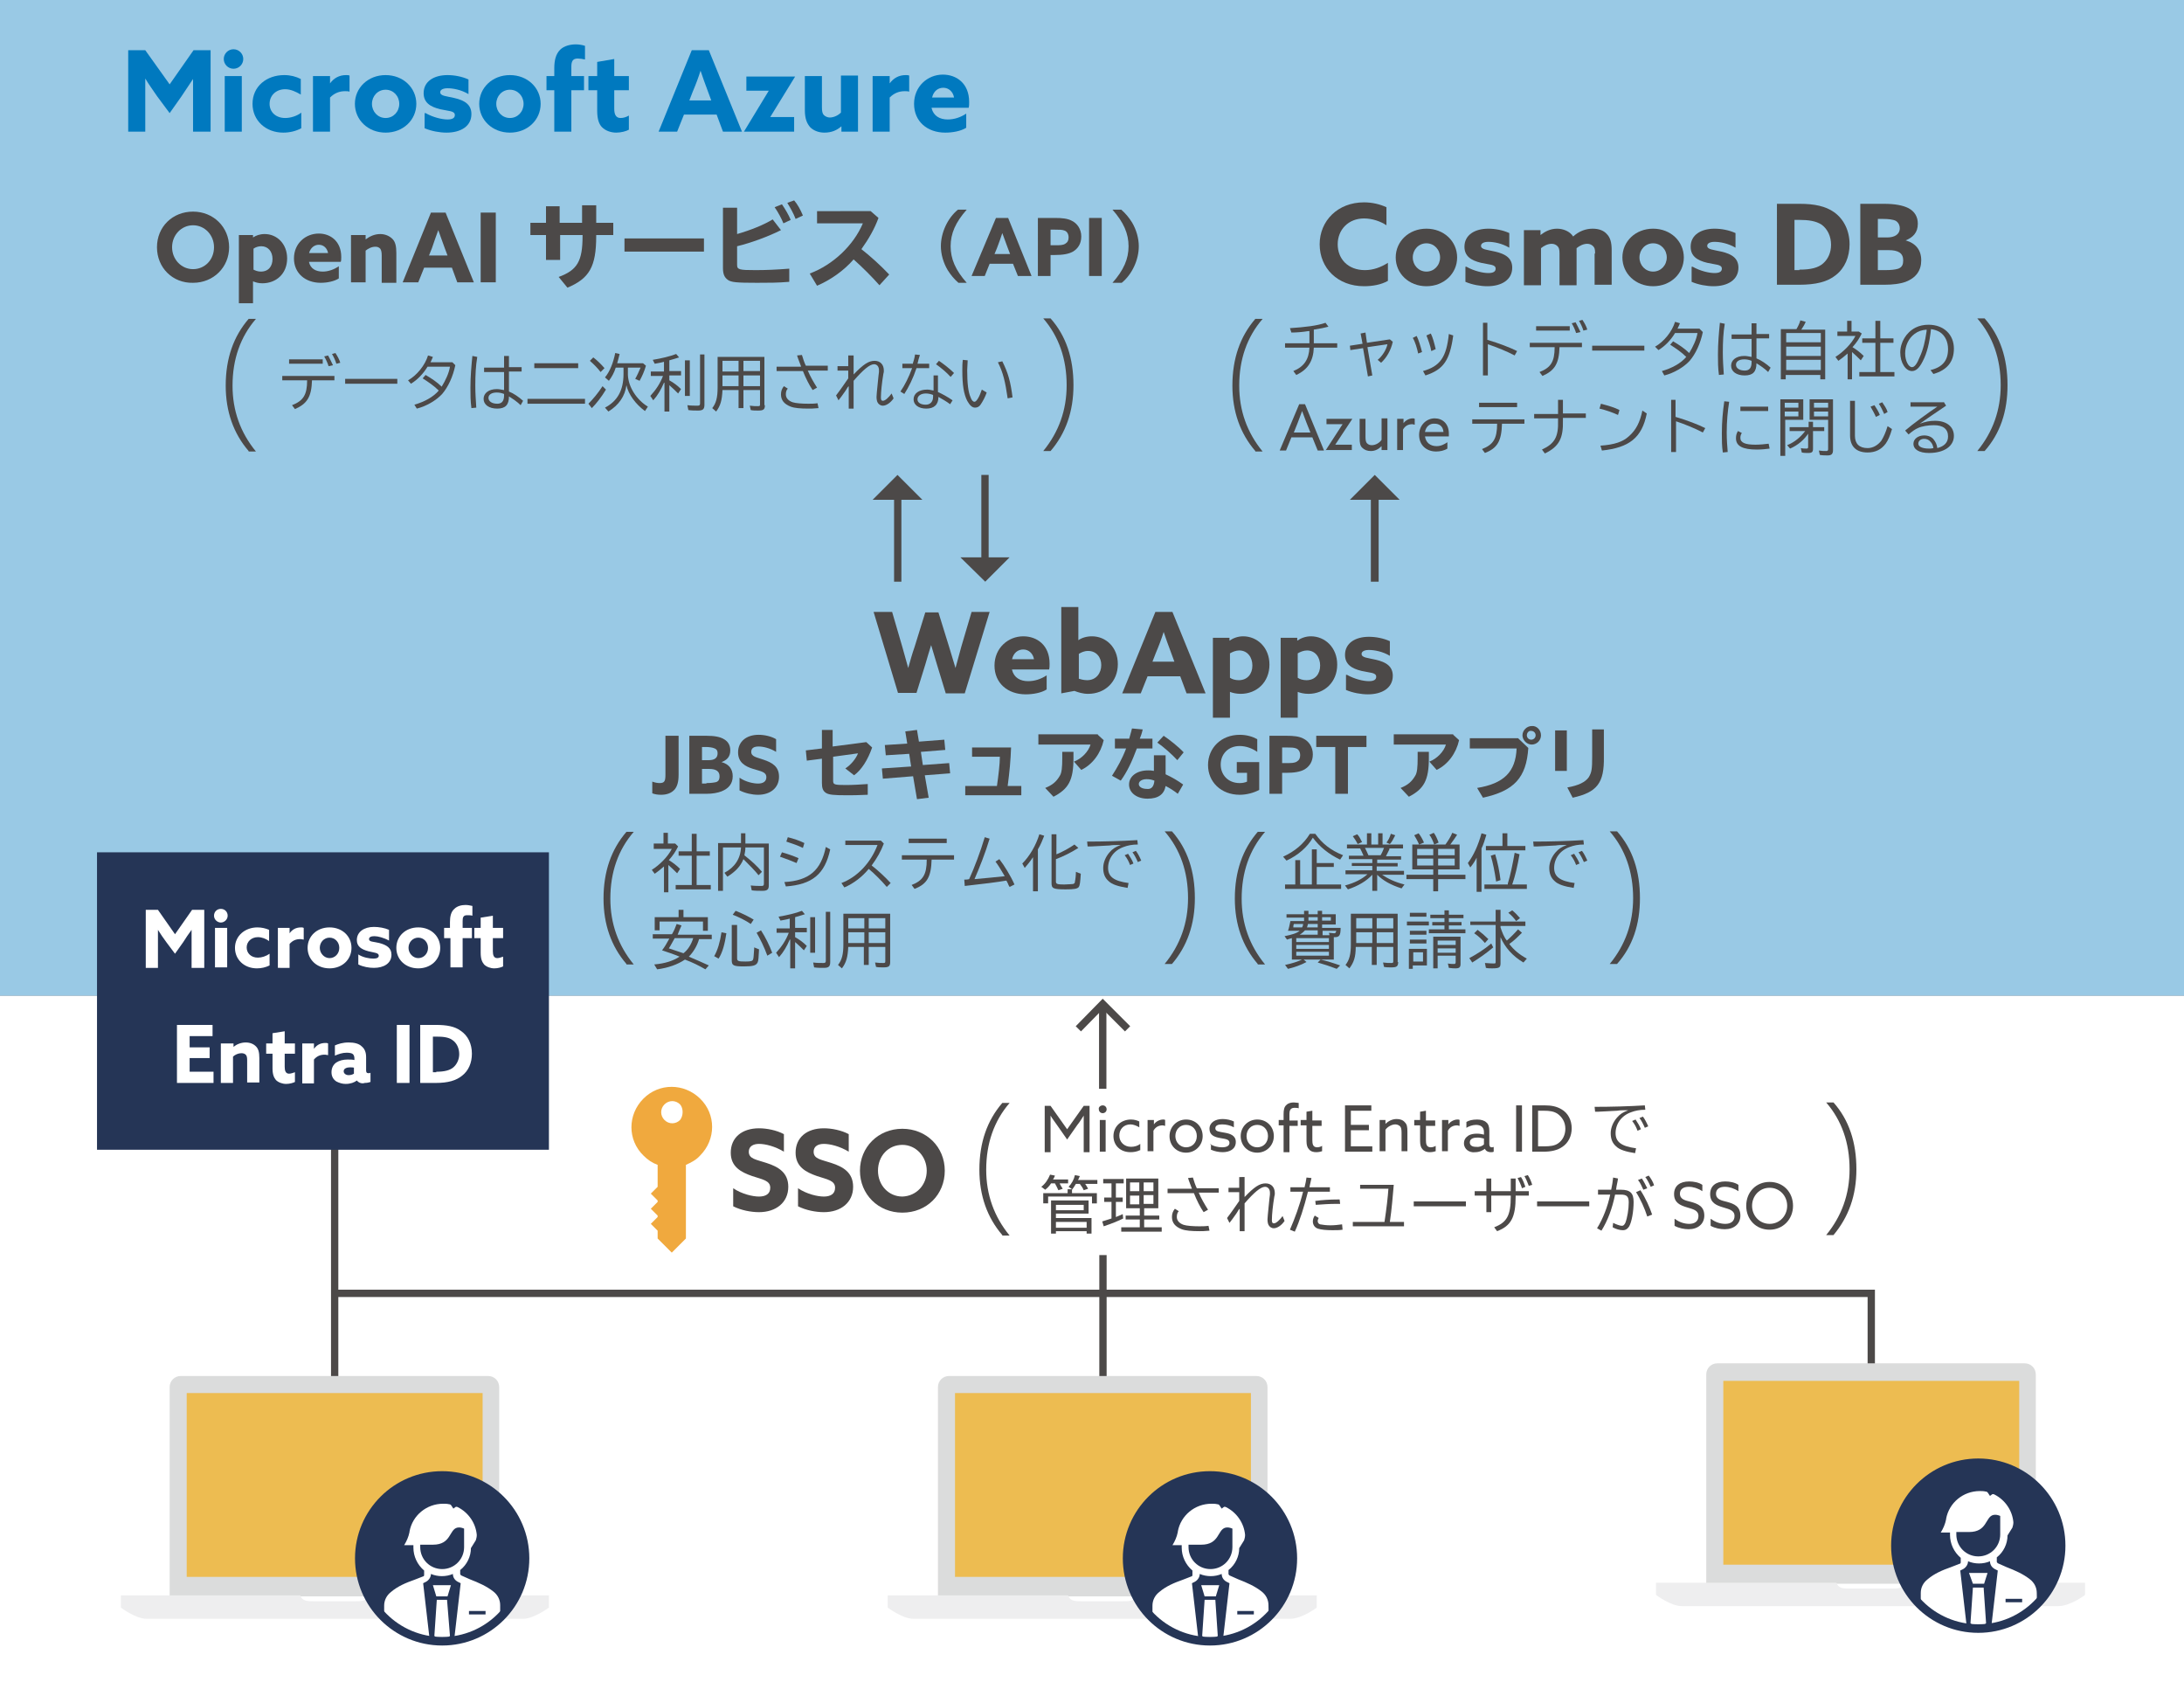 <?xml version="1.0" encoding="utf-8"?>
<!-- Generator: Adobe Illustrator 27.6.1, SVG Export Plug-In . SVG Version: 6.00 Build 0)  -->
<svg version="1.1" id="レイヤー_1" xmlns="http://www.w3.org/2000/svg" xmlns:xlink="http://www.w3.org/1999/xlink" x="0px"
	 y="0px" width="448px" height="345px" viewBox="0 0 448 345" style="enable-background:new 0 0 448 345;" xml:space="preserve">
<rect x="0" y="0" width="448" height="345" fill="#808080" stroke="none"/>
<style type="text/css">
	.st0{fill:#FFFFFF;}
	.st1{fill:#99C9E5;}
	.st2{fill:#4C4948;}
	.st3{fill:#DBDCDC;}
	.st4{fill:#EDBC51;}
	.st5{fill:#EEEEEF;}
	.st6{clip-path:url(#SVGID_00000094597323606899588120000016390726120193357470_);}
	.st7{fill:none;stroke:#253556;stroke-width:1.756;stroke-miterlimit:10;}
	.st8{fill:#4B4848;}
	.st9{fill:#F0A93E;}
	.st10{fill:none;stroke:#4C4948;stroke-width:1.511;}
	.st11{fill:#0079BF;}
	.st12{clip-path:url(#SVGID_00000143591858841594808670000005695370489477729180_);}
	.st13{clip-path:url(#SVGID_00000171716467950180997880000003768314116857426348_);}
	.st14{fill:#253556;}
</style>
<rect y="204.2" class="st0" width="448" height="140.8"/>
<rect class="st1" width="448" height="204.2"/>
<path class="st2" d="M384.6,264.5l-0.8,0c-0.3,0-78.4,0-156.8,0v-7.1h-1.5v7.1c-74,0-147.7,0-156.1,0l0-39.7h-1.5v89.1h1.5V266
	l156.1,0v31.2h1.5V266l153.3,0c1.3,0,2.2,0,2.8,0v52.1h1.5v-52.9L384.6,264.5z"/>
<g>
	<g>
		<path class="st2" d="M179.2,125.5h3.8l2.1,7.2c0.4,1.4,0.8,2.9,1.2,4.3h0c0.4-1.4,0.8-2.9,1.3-4.3l2.2-7.1h2.7l2.2,7.1
			c0.4,1.4,0.9,2.9,1.3,4.3h0c0.4-1.4,0.8-2.9,1.2-4.4l2.1-7.1h3.7l-5.1,16.7h-3.9l-1.8-5.9c-0.4-1.4-0.8-2.6-1.2-4h0
			c-0.4,1.3-0.8,2.6-1.2,4l-1.8,5.8h-3.8L179.2,125.5z"/>
		<path class="st2" d="M207.6,137.4c0.4,1.6,1.7,2.3,3.3,2.3c1.3,0,2.6-0.4,3.8-1.2v2.9c-1.1,0.7-2.8,1-4.3,1
			c-3.7,0-6.4-2.3-6.4-5.9c0-3.6,2.8-6,5.9-6c2.8,0,5.4,1.8,5.4,5.6c0,0.4,0,0.9-0.1,1.2H207.6z M212.1,135.2c-0.2-1.2-1.1-2-2.2-2
			c-1.1,0-2,0.7-2.3,2H212.1z"/>
		<path class="st2" d="M217.7,124.5h3.5v6.8l0,0c0.7-0.5,1.7-0.8,2.8-0.8c2.8,0,5.3,2.2,5.3,5.7c0,3.6-2.6,6.1-6.1,6.1
			c-1.1,0-2-0.3-2.8-0.6l-2.7,0.5V124.5z M223,139.5c1.9,0,2.9-1.5,2.9-3.1s-1-2.9-2.7-2.9c-0.8,0-1.4,0.3-1.9,0.6v5.1
			C221.6,139.3,222.3,139.5,223,139.5z"/>
		<path class="st2" d="M237,125.5h3.5l6.8,16.7h-3.9l-1.3-3.5h-6.7l-1.4,3.5h-3.8L237,125.5z M236.4,135.7h4.5l-0.7-1.9
			c-0.5-1.3-1.1-3-1.5-4.2h0c-0.4,1.3-1,2.9-1.6,4.3L236.4,135.7z"/>
		<path class="st2" d="M252.3,147.2h-3.5v-16.4h3.4v0.6l0,0c0.7-0.5,1.7-0.9,2.8-0.9c2.9,0,5.4,2.3,5.4,5.8c0,3.6-2.6,6-5.9,6
			c-0.9,0-1.7-0.2-2.2-0.4l0,0V147.2z M254.1,139.5c1.8,0,2.8-1.3,2.8-3c0-1.7-1-3.1-2.7-3.1c-0.7,0-1.4,0.3-1.9,0.6v5
			C252.7,139.3,253.4,139.5,254.1,139.5z"/>
		<path class="st2" d="M266.2,147.2h-3.5v-16.4h3.4v0.6l0,0c0.7-0.5,1.7-0.9,2.8-0.9c2.9,0,5.4,2.3,5.4,5.8c0,3.6-2.6,6-5.9,6
			c-0.9,0-1.7-0.2-2.2-0.4l0,0V147.2z M268,139.5c1.8,0,2.8-1.3,2.8-3c0-1.7-1-3.1-2.7-3.1c-0.7,0-1.4,0.3-1.9,0.6v5
			C266.6,139.3,267.3,139.5,268,139.5z"/>
		<path class="st2" d="M276.3,138.4c1.6,0.9,3.4,1.3,4.5,1.3c1,0,1.5-0.3,1.5-0.9c0-0.9-1.3-0.8-3-1.2c-2.1-0.5-3.4-1.4-3.4-3.3
			c0-2.4,2.1-3.7,4.9-3.7c1.4,0,3,0.3,4.3,0.9v3c-1.5-0.9-3.2-1.2-4.3-1.2c-0.9,0-1.5,0.3-1.5,0.8c0,0.8,1.2,0.8,2.9,1.2
			c2.2,0.5,3.5,1.4,3.5,3.3c0,2.5-2.2,3.8-5.1,3.8c-1.4,0-3.1-0.3-4.5-0.9V138.4z"/>
		<path class="st2" d="M136.6,150.9h2.6v8c0,1.5-0.3,2.4-0.8,3c-0.7,0.8-1.7,1.1-2.8,1.1c-0.7,0-1.3-0.1-1.8-0.3v-2.4
			c0.5,0.2,1.1,0.3,1.5,0.3c1,0,1.2-0.4,1.2-1.7V150.9z"/>
		<path class="st2" d="M141.4,150.9h3.5c1.6,0,2.8,0.2,3.6,0.7c0.9,0.5,1.3,1.3,1.3,2.3c0,1.3-0.7,2-1.8,2.4v0
			c1.5,0.4,2.3,1.4,2.3,2.9c0,1.5-0.8,2.5-2.3,3.1c-0.8,0.3-1.8,0.5-3.1,0.5h-3.5V150.9z M145.4,155.9c1.1,0,1.8-0.4,1.8-1.4
			c0-0.4-0.1-0.8-0.6-1c-0.4-0.2-1.2-0.3-1.8-0.3H144v2.7H145.4z M144.9,160.6c0.9,0,1.6-0.1,2-0.2c0.6-0.2,0.7-0.7,0.7-1.2
			c0-1-0.7-1.5-2.1-1.5H144v3H144.9z"/>
		<path class="st2" d="M151.7,159.5c1.3,0.9,2.9,1.2,3.8,1.2c1,0,1.7-0.4,1.7-1.3c0-1.1-1.1-1.2-2.7-1.7c-1.6-0.5-3.1-1.3-3.1-3.4
			c0-2.2,1.7-3.6,4.2-3.6c1.2,0,2.6,0.3,3.6,0.9v2.6c-1.3-0.8-2.7-1.1-3.6-1.1c-0.9,0-1.5,0.3-1.5,1.1c0,1,1.1,1.1,2.5,1.6
			c1.8,0.6,3.2,1.4,3.2,3.5c0,2.3-1.8,3.7-4.3,3.7c-1.2,0-2.6-0.3-3.8-0.9V159.5z"/>
		<path class="st2" d="M170.8,149.6v3.5l6.9-0.9l1.2,1.1c-0.9,2.6-2.2,4.6-3.7,5.7l-1.8-1.4c1.1-0.7,2.2-2,2.6-3.1l-5.1,0.7v4.9
			c0,0.8,0.2,0.9,2.6,0.9c1.4,0,3-0.1,4.5-0.2v2.2c-1.9,0.1-3.4,0.1-4.3,0.1c-2.7,0-3.7-0.1-4.3-0.5c-0.6-0.4-0.8-1-0.8-2v-5
			l-3.1,0.4l-0.2-2.1l3.3-0.4v-3.8H170.8z"/>
		<path class="st2" d="M188.5,152.1l5.2-0.4l0.2,2.1l-5,0.4l0.4,2.7l5.4-0.4l0.2,2.1l-5.2,0.4l0.8,4.6l-2.4,0.3l-0.8-4.7l-6.2,0.5
			l-0.2-2.1l6-0.4l-0.4-2.6l-4.8,0.3l-0.2-2.1l4.6-0.3l-0.4-2.5l2.4-0.3L188.5,152.1z"/>
		<path class="st2" d="M207.4,153.3c-0.1,2.7-0.3,4.9-0.7,7.9h2.8v1.9H198v-1.9h6.5c0.3-2.1,0.6-4.5,0.6-6h-5.7v-1.9H207.4z"/>
		<path class="st2" d="M225.2,150.7l1.2,1.1c-0.6,2.7-2.3,5-4.6,6.1l-1.5-1.7c1.6-0.6,3-2.1,3.4-3.5H213v-2.1H225.2z M220.2,154.2
			v1.3c0,4.5-1,6.3-4.1,7.9l-1.7-1.8c1.5-0.6,2.3-1.3,3-2.5c0.4-0.6,0.5-1.8,0.5-3.6v-1.3H220.2z"/>
		<path class="st2" d="M231.6,151.6c0.2-0.8,0.4-1.3,0.6-2.2l2.2,0.2c-0.2,0.9-0.3,1.1-0.6,1.9h2.6v2h-3.2c-1,2.7-2,4.8-3.3,6.6
			l-1.8-1c1.1-1.7,2.1-3.5,2.9-5.6h-2.3v-2H231.6z M239.1,154.8v4c1.3,0.6,2.5,1.3,3.6,2.1l-1.1,1.9c-0.9-0.7-1.7-1.2-2.5-1.6
			c-0.3,1.7-1.5,2.6-3.7,2.6c-2.2,0-3.8-1.2-3.8-2.9c0-1.7,1.6-2.9,3.9-2.9c0.4,0,0.7,0,1.2,0.1v-3.2H239.1z M236.8,160.1
			c-0.5-0.2-1-0.3-1.6-0.3c-0.9,0-1.6,0.4-1.6,1c0,0.6,0.7,1,1.7,1C236.2,161.9,236.7,161.3,236.8,160.1L236.8,160.1z M241.5,155.9
			c-1.1-1.2-2.8-2.7-4.1-3.6l1.3-1.4c1.2,0.8,3.1,2.3,4.1,3.4L241.5,155.9z"/>
		<path class="st2" d="M258.3,162c-1.1,0.6-2.6,1-4,1c-3.8,0-6.5-2.6-6.5-6.1c0-3.5,2.7-6.2,6.5-6.2c1.5,0,2.7,0.4,3.6,0.9v2.6
			c-1-0.7-2.3-1.2-3.6-1.2c-2.4,0-3.9,1.7-3.9,3.8c0,2.1,1.5,3.8,3.9,3.8c0.5,0,1.1-0.1,1.5-0.3v-1.8h-2.1v-2.2h4.6V162z"/>
		<path class="st2" d="M260.4,150.9h3.5c1.4,0,2.6,0.1,3.5,0.6c1,0.5,1.9,1.6,1.9,3.2c0,1.5-0.7,2.5-1.7,3.1
			c-0.9,0.5-2.1,0.7-3.8,0.7H263v4.3h-2.6V150.9z M263.9,156.5c1,0,1.6,0,2.1-0.3c0.5-0.3,0.7-0.7,0.7-1.3c0-0.7-0.3-1.2-0.8-1.4
			c-0.5-0.2-1.1-0.2-2-0.2H263v3.2H263.9z"/>
		<path class="st2" d="M273.9,153.2H270v-2.3h10.3v2.3h-3.8v9.6h-2.6V153.2z"/>
		<path class="st2" d="M298.1,150.7l1.2,1.1c-0.6,2.7-2.3,5-4.6,6.1l-1.5-1.7c1.6-0.6,3-2.1,3.4-3.5h-10.7v-2.1H298.1z M293.1,154.2
			v1.3c0,4.5-1,6.3-4.1,7.9l-1.7-1.8c1.5-0.6,2.3-1.3,3-2.5c0.4-0.6,0.5-1.8,0.5-3.6v-1.3H293.1z"/>
		<path class="st2" d="M311.4,151.4l2.1,2c-0.4,6.1-2.9,8.8-9.3,10.2l-1.2-2c5.5-0.9,7.9-3.3,8.1-8.1h-9.6v-2.1H311.4z M316.1,150.8
			c0,1.1-0.9,1.9-1.9,1.9c-1,0-1.9-0.9-1.9-1.9c0-1,0.9-1.9,1.9-1.9C315.2,148.8,316.1,149.7,316.1,150.8z M313.2,150.8
			c0,0.5,0.4,0.9,0.9,0.9c0.5,0,0.9-0.4,0.9-0.9s-0.4-0.9-0.9-0.9C313.6,149.8,313.2,150.3,313.2,150.8z"/>
		<path class="st2" d="M321.4,149.8v8.3h-2.4v-8.3H321.4z M329,149.6v5.6c0.1,5.4-1.4,7.3-6.4,8.4l-1.1-2.1c2.3-0.4,3.7-1.1,4.4-2.1
			c0.6-1,0.7-1.7,0.7-4.2v-5.6H329z"/>
	</g>
</g>
<g>
	<g>
		<g>
			<path class="st3" d="M34.8,327.4v-42.9c0-1.3,1-2.3,2.3-2.3h63c1.3,0,2.3,1,2.3,2.3v42.9"/>
			<rect x="38.3" y="285.7" class="st4" width="60.7" height="37.7"/>
			<path class="st5" d="M112.6,329.7v-2.5H76.1h-0.5c-0.3,1.2-1.4,1.2-2.8,1.2h-8.4c-1.3,0-2.4,0-2.8-1.2h-0.5H24.8v2.5
				c0,0,3,2.3,5.3,2.3H58h21.4h27.9C109.5,332,112.6,329.7,112.6,329.7z"/>
		</g>
	</g>
	<g>
		<defs>
			<circle id="SVGID_1_" cx="90.7" cy="319.6" r="17"/>
		</defs>
		<use xlink:href="#SVGID_1_"  style="overflow:visible;fill:#253556;"/>
		<clipPath id="SVGID_00000173859904065425088680000013730269926810310566_">
			<use xlink:href="#SVGID_1_"  style="overflow:visible;"/>
		</clipPath>
		<g style="clip-path:url(#SVGID_00000173859904065425088680000013730269926810310566_);">
			<polygon class="st0" points="89.5,327.4 91.8,327.4 92.5,325.1 88.8,325.1 89.5,327.4 89.5,327.4 			"/>
			<polygon class="st0" points="89.6,328.1 89.1,335.5 90.7,337.1 92.3,335.5 91.7,328.1 89.6,328.1 89.6,328.1 			"/>
			<path class="st0" d="M102.6,329.2c0-1.1-0.5-2.1-1.4-2.8c-1.4-1.1-3-1.8-4.8-2.5l-1.8-0.8c-0.1-0.1-0.2-0.2-0.2-0.3V322
				c1.4-1.1,2.2-2.8,2.2-4.5l1-1.6c0.1-0.3,0.2-0.7,0.2-1.1c-0.2-2.4-1.7-4.6-3.9-5.7c-0.2-0.1-0.4-0.1-0.5,0l-0.4,0.3l-0.4-0.6
				c-0.1-0.2-0.3-0.3-0.5-0.3c-0.4-0.1-0.8-0.1-1.2-0.1c-3.4,0-6.3,2.4-6.9,5.7l0,0.1c-0.2,1-0.6,1.9-1.1,2.7h1.9v0.5
				c0,1.8,0.8,3.5,2.2,4.7v0.9c0,0.2-0.1,0.3-0.2,0.3l-1.8,0.7c-1.7,0.6-3.4,1.3-4.8,2.5c-0.9,0.7-1.4,1.7-1.4,2.8v6.5L79,336
				c1.6,1.2,6,1.6,8.4,1.7l0.9,0l-1.5-13l0.4-0.2c0.7-0.3,1.2-1,1.2-1.7v0c1.4,0.6,3.1,0.6,4.5,0v0c0,0.8,0.5,1.4,1.2,1.7l0.4,0.2
				l-1.5,13l0.9,0c2.4-0.1,6.8-0.5,8.4-1.7l0.3-0.2L102.6,329.2L102.6,329.2z M86.2,317.3v-0.5h2.6c3.8,0,3.3-3.1,5-3.5
				c0.5-0.1,0.9,0,1.4,0.2v3.8c0,2.5-2,4.5-4.5,4.5C88.2,321.8,86.2,319.8,86.2,317.3L86.2,317.3z M99.6,331.1h-3.4v-0.7h3.4V331.1
				L99.6,331.1z"/>
		</g>
	</g>
	<circle class="st7" cx="90.7" cy="319.6" r="17"/>
</g>
<path class="st8" d="M128.5,197.7c-3.1-3.6-4.7-8.1-4.7-13.4c0-5.6,1.6-10.1,4.7-13.7h1.5c-3.2,3.7-4.8,8.3-4.8,13.7
	c0,5.1,1.6,9.6,4.8,13.5H128.5z"/>
<path class="st8" d="M240.4,197.7h-1.5c3.2-3.9,4.8-8.4,4.8-13.5c0-5.4-1.6-10-4.8-13.7h1.5c3.2,3.6,4.7,8.2,4.7,13.7
	C245.1,189.6,243.5,194.1,240.4,197.7z"/>
<g>
	<path class="st8" d="M139.1,173.6c-0.5,1-1,1.8-1.9,2.8c0.8,0.5,1.5,1,2.3,1.8l-0.6,0.9c-0.6-0.6-1.1-1.1-1.8-1.7v5.6h-0.9v-5.3
		c-0.7,0.6-1.3,1.1-1.9,1.5l-0.6-0.8c1.6-1,3.3-2.7,4.1-4.3h-3.7V173h2v-2.2h0.9v2.2h1.5L139.1,173.6z M141.9,171h1v3.6h2.7v0.9
		h-2.7v6h2.9v0.9h-7.2v-0.9h3.3v-6h-2.7v-0.9h2.7V171z"/>
	<path class="st8" d="M151.9,170.9h1v2.1h4.8v8.6c0,0.8-0.3,1.1-1.3,1.1c-0.7,0-1.5,0-2.2-0.1l-0.2-1c0.8,0.1,1.8,0.1,2.2,0.1
		c0.4,0,0.5-0.1,0.5-0.5v-7.4h-3.8c0,0.6-0.1,1.1-0.2,1.6l0.1,0.1c1.4,1.1,2.6,2.2,3.5,3.3l-0.7,0.7c-0.7-0.9-1.8-2-3.1-3.3
		c-0.6,1.5-1.7,2.6-3.3,3.6l-0.6-0.8c2.1-1.1,3.3-2.9,3.4-5.2h-3.7v8.9h-1v-9.8h4.7V170.9z"/>
	<path class="st8" d="M163.4,177c-0.9-0.4-2-0.8-3.4-1.3l0.4-0.9c1.1,0.3,2.5,0.8,3.4,1.2L163.4,177z M160.9,180.9
		c5.1-0.3,7.5-2.4,8.5-7.2l0.9,0.5c-1.1,5.1-3.7,7.2-9.1,7.6L160.9,180.9z M164.7,173.9c-1-0.5-2.2-0.9-3.4-1.3l0.3-0.9
		c1.2,0.3,2.4,0.7,3.4,1.2L164.7,173.9z"/>
	<path class="st8" d="M180.7,172.4l0.6,0.6c-0.6,1.6-1.4,3-2.5,4.5c1.3,1,2.7,2.3,3.9,3.6l-0.8,0.8c-1-1.2-2.5-2.7-3.7-3.7
		c-1.3,1.6-3.1,3-5,3.8l-0.6-0.9c3.2-1.2,6-4.1,7.4-7.8h-6.6v-0.9H180.7z"/>
	<path class="st8" d="M195.7,175.4v0.9h-4.6c-0.1,3.5-0.9,5-3.5,6l-0.6-0.8c2.3-0.9,3.1-2.1,3.1-5.2H185v-0.9H195.7z M194.2,172v0.9
		h-7.8V172H194.2z"/>
	<path class="st8" d="M197.8,180.4c0.2,0,0.7,0,1-0.1c1.1-2.4,2.3-5.6,3.2-8.6l1,0.3c-0.9,3-2.1,6-3.1,8.3c2.1-0.2,4.5-0.4,6.2-0.6
		c-0.7-1.2-1.3-2.2-1.9-3l0.8-0.5c1,1.3,2.3,3.4,3.1,5.2l-1,0.5l0,0c-0.2-0.3-0.3-0.5-0.3-0.6c-0.1-0.2-0.2-0.4-0.3-0.6l-0.1-0.1
		c-1.7,0.3-4.8,0.7-8.5,1.1L197.8,180.4z"/>
	<path class="st8" d="M212.9,182.8h-1v-7c-0.6,0.9-1.1,1.5-1.7,2.2l-0.5-0.9c1.5-1.5,2.8-3.7,3.5-6l1,0.3c-0.4,1-0.7,1.8-1.3,2.8
		V182.8z M216.5,175.3c1.5-0.6,2.9-1.4,3.9-2.1l0.8,0.7c-1.4,0.9-3.2,1.8-4.6,2.3v4.6c0,0.5,0.3,0.6,1.7,0.6c0.7,0,1.6-0.1,1.8-0.1
		c0.3-0.1,0.4-0.2,0.4-0.5c0.1-0.4,0.2-1.3,0.2-2l1,0.4c-0.1,1.7-0.2,2.4-0.4,2.7c-0.3,0.4-1,0.5-2.7,0.5c-2.6,0-2.9-0.2-2.9-1.3
		v-10h1V175.3z"/>
	<path class="st8" d="M223,172.6c3.3,0,7.1-0.1,10.3-0.3l0.1,0.9c-1.2,0-2.1,0.2-2.9,0.5c-2,0.7-3.2,2.4-3.2,4.3
		c0,1.8,1.2,2.7,4.2,3.1l-0.2,1c-1.9-0.3-3.2-0.7-3.9-1.4c-0.8-0.7-1.1-1.6-1.1-2.7c0-1.1,0.5-2.3,1.3-3.2c0.6-0.7,1.2-1.1,2.3-1.5
		l-0.6,0c-0.6,0-1.1,0-1.7,0.1c-0.7,0-1.3,0.1-1.9,0.1l-2,0.1l-0.6,0L223,172.6z M231.8,177.4c-0.2-0.6-0.6-1.4-1.1-2l0.7-0.3
		c0.4,0.6,0.9,1.4,1.1,2L231.8,177.4z M233.4,176.8c-0.3-0.7-0.7-1.5-1.1-2l0.7-0.3c0.4,0.5,0.8,1.3,1.1,2L233.4,176.8z"/>
	<path class="st8" d="M134.2,197.8c2.2-0.2,3.8-0.7,5.2-1.6c-1.2-0.5-2.4-0.9-3.6-1.3c0.5-0.6,1-1.5,1.5-2.4h-3.4v-0.9h3.9l0.1-0.1
		c0.4-0.7,0.6-1.2,0.9-2l1,0.3c-0.3,0.6-0.5,1.2-0.8,1.9h7v0.9h-2.6c-0.4,1.4-1.2,2.7-2.1,3.6c1.4,0.6,2.8,1.2,4.1,1.8l-0.7,0.8
		c-1.4-0.8-2.6-1.4-4.2-2c-1.5,1-3.4,1.7-5.7,2L134.2,197.8z M145.2,188.2v2.7h-1V189h-8.9v1.8h-1v-2.7h4.9v-1.5h1v1.5H145.2z
		 M138.4,192.4c-0.4,0.7-0.8,1.5-1.2,2.1c0.8,0.3,2.2,0.7,3,1c0.9-0.7,1.6-1.8,2-3.1H138.4z"/>
	<path class="st8" d="M146.5,196.1c0.7-1.2,1.2-2.9,1.5-4.9l1,0.2c-0.3,2.1-0.8,4-1.6,5.2L146.5,196.1z M151.2,189.6v6.9
		c0,0.6,0.2,0.7,1.7,0.7c1.2,0,1.5-0.1,1.6-0.5c0.1-0.3,0.1-0.9,0.2-2.1l0-0.3l1,0.4c-0.1,1.7-0.1,2.3-0.3,2.7
		c-0.3,0.6-0.9,0.8-2.8,0.8c-2.2,0-2.5-0.2-2.5-1.3v-7.2H151.2z M154,189.5c-1-0.7-2.4-1.4-3.7-1.9l0.6-0.8c1.3,0.5,2.5,1.1,3.7,1.8
		L154,189.5z M157.4,196c-0.6-1.7-1.5-3.5-2.2-4.7l0.9-0.5c0.9,1.4,1.7,3,2.3,4.6L157.4,196z"/>
	<path class="st8" d="M162,192.7c-0.6,1.4-1.3,2.6-2.2,3.6l-0.6-0.9c1.1-1.2,2-2.5,2.6-4.1h-2.5v-0.9h2.7v-2
		c-0.7,0.2-1.4,0.3-1.9,0.4l-0.4-0.8c1.8-0.3,3.5-0.7,4.8-1.2l0.6,0.7c-0.6,0.2-1.3,0.4-2,0.6v2.2h2.4v0.9h-2.4v1
		c0.9,0.5,1.7,1.1,2.4,1.8l-0.6,0.9c-0.5-0.5-1.1-1.1-1.8-1.7v5.4h-1V192.7z M167.2,188.1v7.3h-1v-7.3H167.2z M170.3,187v10.3
		c0,0.9-0.3,1.2-1.3,1.2c-0.7,0-1.3,0-2-0.1l-0.2-1c0.7,0.1,1.5,0.1,2.1,0.1c0.4,0,0.5-0.1,0.5-0.5V187H170.3z"/>
	<path class="st8" d="M182.6,197.3c0,0.9-0.3,1.1-1.4,1.1c-0.6,0-1,0-1.5-0.1l-0.2-0.9c0.7,0.1,1.2,0.1,1.7,0.1
		c0.4,0,0.4-0.1,0.4-0.4v-2.9h-3.4v3.7h-1v-3.7H174c-0.1,2.1-0.4,3.2-1.3,4.4l-0.8-0.7c0.8-1,1.1-2.2,1.1-4.2v-6.3h9.6V197.3z
		 M174,190.4h3.3v-2.1H174V190.4z M174,193.4h3.3v-2.2H174V193.4z M181.6,188.3h-3.4v2.1h3.4V188.3z M181.6,191.2h-3.4v2.2h3.4
		V191.2z"/>
</g>
<path class="st8" d="M258,197.7c-3.1-3.6-4.7-8.1-4.7-13.4c0-5.6,1.6-10.1,4.7-13.7h1.5c-3.2,3.7-4.8,8.3-4.8,13.7
	c0,5.1,1.6,9.6,4.8,13.5H258z"/>
<path class="st8" d="M331.7,197.7h-1.5c3.2-3.9,4.8-8.4,4.8-13.5c0-5.4-1.6-10-4.8-13.7h1.5c3.2,3.6,4.7,8.2,4.7,13.7
	C336.4,189.6,334.9,194.1,331.7,197.7z"/>
<g>
	<path class="st8" d="M263.2,175.7c2.4-1.1,4.2-2.6,5.5-4.7h1.1c1.4,2,3.2,3.4,5.7,4.4l-0.6,0.9c-2.3-1.1-4.2-2.6-5.6-4.5
		c-1.1,1.9-3,3.6-5.4,4.7L263.2,175.7z M273.6,176.9v0.9h-3.5v3.6h5v0.9h-11.5v-0.9h2.1v-5h1v5h2.4v-7.2h1v2.8H273.6z"/>
	<path class="st8" d="M282.4,177h4.3v0.7h-4.3v0.9h5.6v0.8h-4.5c1.2,0.8,2.6,1.5,4.6,2l-0.6,0.8c-2.2-0.7-3.8-1.6-5-2.8v3.3h-1v-3.3
		c-1.2,1.3-2.9,2.3-5,3l-0.6-0.8c1.9-0.5,3.5-1.3,4.6-2.3h-4.5v-0.8h5.5v-0.9h-4.2V177h4.2v-0.8h-4.8v-0.7h3
		c-0.2-0.5-0.5-1.1-0.7-1.5h-2.7v-0.8h4.1v-2.3h0.9v2.3h1.4v-2.3h0.9v2.3h4.2v0.8h-2.8l0,0.1l0,0.1c-0.2,0.4-0.5,1-0.7,1.4h3.1v0.7
		h-4.9V177z M278.5,173.1c-0.3-0.6-0.7-1.2-1-1.6l0.9-0.4c0.4,0.4,0.7,1,1,1.6L278.5,173.1z M283.2,175.4c0.3-0.5,0.5-1,0.7-1.5
		h-3.9c0.2,0.4,0.5,1,0.7,1.5H283.2z M284.4,172.8c0.4-0.5,0.7-1.1,0.9-1.8l0.9,0.3c-0.4,0.8-0.7,1.4-1.1,1.8L284.4,172.8z"/>
	<path class="st8" d="M295,178.3v1.1h5.6v0.9H295v2.5h-1v-2.5h-5.5v-0.9h5.5v-1.1h-4.3v-5.1h6.8c0.5-0.7,1.1-1.6,1.4-2.4l1,0.4
		c-0.4,0.6-1,1.5-1.4,2h1.9v5.1H295z M291.1,173.2c-0.3-0.7-0.7-1.4-1-1.9l0.9-0.4c0.4,0.5,0.8,1.2,1.1,1.9L291.1,173.2z
		 M290.7,175.4h3.3v-1.3h-3.3V175.4z M290.7,177.5h3.3v-1.4h-3.3V177.5z M294.2,173.2c-0.3-0.8-0.6-1.5-1-2l0.9-0.4
		c0.4,0.5,0.7,1.2,1,2L294.2,173.2z M298.4,174.1H295v1.3h3.4V174.1z M298.4,176.1H295v1.4h3.4V176.1z"/>
	<path class="st8" d="M303.9,182.9h-1v-7c-0.4,0.8-0.8,1.4-1.3,2l-0.5-0.9c1.2-1.6,2.1-3.6,2.8-6.1l1,0.3c-0.3,1-0.6,2-1,2.8V182.9z
		 M309.3,181.2c0.5-1.6,1-4,1.4-6.3l1,0.3c-0.4,2.3-0.9,4.5-1.5,6.2h3v0.9h-8.7v-0.9h4.8L309.3,181.2z M312.9,173.5v0.9h-8.1v-0.9
		h3.4v-2.6h1v2.6H312.9z M306.9,180.8c-0.3-2.1-0.7-4-1.1-5.3l0.9-0.3c0.5,1.6,0.9,3.6,1.1,5.3L306.9,180.8z"/>
	<path class="st8" d="M314.5,172.6c3.3,0,7.1-0.1,10.3-0.3l0.1,0.9c-1.2,0-2.1,0.2-2.9,0.5c-2,0.7-3.2,2.4-3.2,4.3
		c0,1.8,1.2,2.7,4.2,3.1l-0.2,1c-1.9-0.3-3.2-0.7-3.9-1.4c-0.8-0.7-1.1-1.6-1.1-2.7c0-1.1,0.5-2.3,1.3-3.2c0.6-0.7,1.2-1.1,2.3-1.5
		l-0.6,0c-0.6,0-1.1,0-1.7,0.1c-0.7,0-1.3,0.1-1.9,0.1l-2,0.1l-0.6,0L314.5,172.6z M323.3,177.4c-0.2-0.6-0.6-1.4-1.1-2l0.7-0.3
		c0.4,0.6,0.9,1.4,1.1,2L323.3,177.4z M324.9,176.8c-0.3-0.7-0.7-1.5-1.1-2l0.7-0.3c0.4,0.5,0.8,1.3,1.1,2L324.9,176.8z"/>
	<path class="st8" d="M265,192.4c-0.4,0.1-0.7,0.2-1,0.3l-0.5-0.7c1.5-0.3,2.5-0.6,3.1-1.1h-2.4c0.2-0.5,0.3-1.1,0.5-2h2.8v-0.7
		h-3.6v-0.7h3.6v-0.7h0.9v0.7h1.9v-0.7h0.9v0.7h2.8v2.1h-2.8v0.7h3.8c0,1.6-0.3,1.9-1.2,1.9h-0.2v4.6H265V192.4z M263.6,197.9
		c1.4-0.3,2.7-0.7,3.7-1.2l0.7,0.6c-1.1,0.6-2.5,1.1-3.8,1.4L263.6,197.9z M267.1,190.2c0.1-0.2,0.2-0.4,0.2-0.7h-1.9
		c-0.1,0.3-0.1,0.4-0.1,0.6l0,0.1H267.1z M265.9,192.4v0.8h6.7v-0.8H265.9z M265.9,194.6h6.7v-0.8h-6.7V194.6z M265.9,196h6.7v-0.8
		h-6.7V196z M270.3,191.7v-0.9h-2.6c-0.3,0.3-0.6,0.6-1.1,0.9H270.3z M270.3,190.2v-0.7h-2c-0.1,0.3-0.1,0.5-0.2,0.7H270.3z
		 M270.3,188.8v-0.7h-1.9v0.7H270.3z M274.2,198.7c-1.3-0.5-2.5-0.9-3.9-1.3l0.6-0.6c1.3,0.3,2.6,0.7,4,1.2L274.2,198.7z
		 M271.2,188.1v0.7h1.8v-0.7H271.2z M272.7,191.7l-0.1-0.4c0.3,0,0.7,0.1,1,0.1c0.3,0,0.4,0,0.5-0.5h-2.8v0.9H272.7z"/>
	<path class="st8" d="M286.8,197.3c0,0.9-0.3,1.1-1.4,1.1c-0.6,0-1,0-1.5-0.1l-0.2-0.9c0.7,0.1,1.2,0.1,1.7,0.1
		c0.4,0,0.4-0.1,0.4-0.4v-2.9h-3.4v3.7h-1v-3.7h-3.3c0,2.1-0.4,3.2-1.3,4.4l-0.8-0.7c0.8-1,1.1-2.2,1.1-4.2v-6.3h9.6V197.3z
		 M278.2,190.4h3.3v-2.1h-3.3V190.4z M278.2,193.4h3.3v-2.2h-3.3V193.4z M285.8,188.3h-3.4v2.1h3.4V188.3z M285.8,191.2h-3.4v2.2
		h3.4V191.2z"/>
	<path class="st8" d="M293.1,189v0.8h-4.5V189H293.1z M292.7,198h-2.9v0.7H289v-4.1h3.7V198z M292.6,187.2v0.8h-3.4v-0.8H292.6z
		 M292.6,190.9v0.8h-3.4v-0.8H292.6z M292.6,192.7v0.8h-3.4v-0.8H292.6z M289.9,197.2h2v-1.9h-2V197.2z M296.3,186.7h0.9v0.9h3v0.7
		h-3v0.8h2.6v0.7h-2.6v0.8h3.4v0.8h-7.5v-0.8h3.2v-0.8h-2.5v-0.7h2.5v-0.8h-2.9v-0.7h2.9V186.7z M299.6,197.7c0,0.7-0.3,0.9-1,0.9
		c-0.3,0-0.8,0-1.4-0.1l-0.2-0.9c0.5,0.1,1,0.1,1.3,0.1c0.2,0,0.3-0.1,0.3-0.4v-1.3h-3.7v2.6H294v-6.5h5.6V197.7z M294.9,193.8h3.7
		v-0.9h-3.7V193.8z M294.9,195.4h3.7v-0.9h-3.7V195.4z"/>
	<path class="st8" d="M301.4,196.5c1.5-0.8,3.1-1.8,4.5-3l0.4,0.8c-1.4,1.2-3,2.3-4.3,3.1L301.4,196.5z M307.8,190.2L307.8,190.2
		c0.3,0.9,0.7,2,1.3,2.7c0.8-0.7,1.6-1.5,2.3-2.3l0.8,0.7c-0.7,0.7-1.6,1.6-2.6,2.3c0.9,1.2,2.1,2.2,3.6,3l-0.7,0.8
		c-2.2-1.3-3.8-3.1-4.7-5.2v5.4c0,0.4-0.1,0.7-0.3,0.8c-0.2,0.1-0.4,0.2-1.4,0.2c-0.5,0-0.9,0-1.3-0.1l-0.2-1
		c1.3,0.1,1.5,0.1,1.9,0.1c0.3,0,0.3-0.1,0.3-0.4v-7.5h-5.2V189h5.2v-2.4h1v2.4h5.1v0.9h-5.1L307.8,190.2L307.8,190.2z M304.6,193.4
		c-0.6-0.7-1.3-1.4-2.2-2l0.7-0.7c0.8,0.6,1.5,1.2,2.2,1.9L304.6,193.4z M311,188.9c-0.5-0.7-1-1.2-1.6-1.7l0.8-0.5
		c0.5,0.4,1.1,1,1.6,1.6L311,188.9z"/>
</g>
<g>
	<g>
		<path class="st2" d="M284.7,57.6c-1.4,0.8-3.2,1.1-4.9,1.1c-5.4,0-9.1-3.7-9.1-8.6c0-4.8,3.7-8.6,9.1-8.6c1.7,0,3.3,0.4,4.6,1v3.7
			c-1.2-0.8-2.9-1.4-4.6-1.4c-3.2,0-5.4,2.3-5.4,5.3c0,3,2.1,5.3,5.6,5.3c1.7,0,3.3-0.6,4.7-1.5V57.6z"/>
		<path class="st2" d="M292.6,46.9c3.6,0,6.3,2.6,6.3,5.9c0,3.3-2.7,5.9-6.3,5.9s-6.3-2.6-6.3-5.9C286.3,49.5,289,46.9,292.6,46.9z
			 M292.6,55.7c1.6,0,2.8-1.3,2.8-2.9c0-1.6-1.2-2.9-2.8-2.9s-2.8,1.3-2.8,2.9C289.8,54.4,291,55.7,292.6,55.7z"/>
		<path class="st2" d="M300.8,54.7c1.6,0.9,3.4,1.3,4.5,1.3c1,0,1.5-0.3,1.5-0.9c0-0.9-1.3-0.8-3-1.2c-2.1-0.5-3.4-1.4-3.4-3.3
			c0-2.4,2.1-3.7,4.9-3.7c1.4,0,3,0.3,4.3,0.9v3c-1.5-0.9-3.2-1.2-4.3-1.2c-0.9,0-1.5,0.3-1.5,0.8c0,0.8,1.2,0.8,2.9,1.2
			c2.2,0.5,3.5,1.4,3.5,3.3c0,2.5-2.2,3.8-5.1,3.8c-1.4,0-3.1-0.3-4.5-0.9V54.7z"/>
		<path class="st2" d="M327.2,52c0-0.9-0.1-1.2-0.4-1.5c-0.3-0.3-0.7-0.5-1.2-0.5c-0.8,0-1.6,0.4-2.2,0.9c0,0.2,0,0.3,0,0.5v7.1
			h-3.5V52c0-0.8-0.1-1.2-0.4-1.5c-0.3-0.3-0.7-0.5-1.2-0.5c-0.8,0-1.6,0.4-2.2,0.9v7.6h-3.5V47.2h3.4v1l0,0c0.9-0.7,2-1.3,3.4-1.3
			c1.2,0,2.6,0.5,3.3,1.6c1.2-1.1,2.6-1.6,4-1.6c1.3,0,2.3,0.4,2.9,1.1c0.7,0.7,1,1.7,1,3.3v7.1h-3.5V52z"/>
		<path class="st2" d="M339.1,46.9c3.6,0,6.3,2.6,6.3,5.9c0,3.3-2.7,5.9-6.3,5.9s-6.3-2.6-6.3-5.9C332.8,49.5,335.5,46.9,339.1,46.9
			z M339.1,55.7c1.6,0,2.8-1.3,2.8-2.9c0-1.6-1.2-2.9-2.8-2.9s-2.8,1.3-2.8,2.9C336.3,54.4,337.5,55.7,339.1,55.7z"/>
		<path class="st2" d="M347.2,54.7c1.6,0.9,3.4,1.3,4.5,1.3c1,0,1.5-0.3,1.5-0.9c0-0.9-1.3-0.8-3-1.2c-2.1-0.5-3.4-1.4-3.4-3.3
			c0-2.4,2.1-3.7,4.9-3.7c1.4,0,3,0.3,4.3,0.9v3c-1.5-0.9-3.2-1.2-4.3-1.2c-0.9,0-1.5,0.3-1.5,0.8c0,0.8,1.2,0.8,2.9,1.2
			c2.2,0.5,3.5,1.4,3.5,3.3c0,2.5-2.2,3.8-5.1,3.8c-1.4,0-3.1-0.3-4.5-0.9V54.7z"/>
		<path class="st2" d="M364.5,41.8h4.7c3,0,5.3,0.5,7,1.7c2,1.4,3.2,3.8,3.2,6.6c0,2.6-1,4.9-2.8,6.3c-1.7,1.4-4.1,2-7.6,2h-4.5
			V41.8z M369.1,55.3c2.4,0,3.9-0.4,4.9-1.3c1-0.9,1.6-2.2,1.6-3.8c0-1.7-0.7-3.2-1.9-4.1c-1.2-0.8-2.8-1-4.6-1h-1v10.3H369.1z"/>
		<path class="st2" d="M381.6,41.8h4.8c2.3,0,3.9,0.3,5.1,0.9c1.3,0.7,1.9,1.8,1.9,3.2c0,1.8-1,2.8-2.5,3.4v0c2.1,0.6,3.2,2,3.2,4.1
			c0,2.1-1.1,3.6-3.2,4.4c-1.1,0.4-2.6,0.6-4.4,0.6h-4.9V41.8z M387.1,48.7c1.5,0,2.6-0.6,2.6-1.9c0-0.5-0.2-1.1-0.8-1.5
			c-0.6-0.3-1.6-0.4-2.6-0.4h-1.1v3.8H387.1z M386.6,55.4c1.3,0,2.2-0.1,2.8-0.3c0.8-0.3,1-0.9,1-1.7c0-1.5-1-2.1-3-2.1h-2.2v4.1
			H386.6z"/>
	</g>
</g>
<path class="st2" d="M257.5,92.5c-3.1-3.6-4.7-8.1-4.7-13.4c0-5.6,1.6-10.1,4.7-13.7h1.5c-3.2,3.7-4.8,8.3-4.8,13.7
	c0,5.1,1.6,9.6,4.8,13.5H257.5z"/>
<path class="st2" d="M407.1,92.5h-1.5c3.2-3.9,4.8-8.4,4.8-13.5c0-5.4-1.6-10-4.8-13.7h1.5c3.2,3.6,4.7,8.2,4.7,13.7
	C411.8,84.4,410.3,88.9,407.1,92.5z"/>
<g>
	<path class="st2" d="M268.4,67.9c-1.2,0.2-2.5,0.3-3.5,0.3l-0.3-0.9c3.1-0.2,5.6-0.5,7.3-1.1l0.6,0.8c-0.7,0.2-1.7,0.4-3,0.6v2.8
		h4.8v0.9h-4.8c-0.1,2.7-1.2,4.5-3.6,5.6l-0.6-0.8c2.2-0.9,3.2-2.4,3.3-4.8h-5v-0.9h5V67.9z"/>
	<path class="st2" d="M280.4,70.3l4.7-0.7l0.6,0.5c-0.4,1.8-1.3,3.3-2.4,4.3l-0.7-0.6c0.9-0.7,1.8-2.1,2-3.2l-4.1,0.6l1,5.8
		l-0.9,0.2l-1-5.8l-2.6,0.4l-0.1-0.9l2.6-0.4l-0.4-2.1l1-0.2L280.4,70.3z"/>
	<path class="st2" d="M290.9,72.5c-0.2-1-0.6-2.4-1.1-3.2l0.8-0.4c0.4,0.8,0.8,2.1,1.1,3.3L290.9,72.5z M291.9,76.1
		c3.5-1,4.8-2.8,5.3-7.6l0.9,0.3c-0.7,5.1-2,7-5.7,8.2L291.9,76.1z M293.6,72c-0.2-1.1-0.6-2.2-1-3.2l0.9-0.4c0.4,0.8,0.7,1.9,1,3.2
		L293.6,72z"/>
	<path class="st2" d="M305.1,66.2v3.5c2.4,0.7,4.7,1.6,6.1,2.3l-0.5,0.9c-1.5-0.8-3.7-1.7-5.5-2.3V77h-1V66.2H305.1z"/>
	<path class="st2" d="M324.5,70.3v0.9h-4.6c-0.1,3.4-1,4.8-3.5,5.9l-0.6-0.8c2.3-0.9,3.1-2.1,3.1-5.1h-5.1v-0.9H324.5z M322,66.9
		v0.9h-6.9v-0.9H322z M323.3,68.3c-0.2-0.7-0.6-1.5-0.9-2l0.8-0.2c0.3,0.5,0.7,1.4,1,2L323.3,68.3z M324.8,67.8
		c-0.2-0.7-0.6-1.5-0.9-2l0.7-0.2c0.4,0.6,0.8,1.3,1,2L324.8,67.8z"/>
	<path class="st2" d="M337.3,70.9v1h-10.7v-1H337.3z"/>
	<path class="st2" d="M349.3,68.1c-0.5,2.4-1.5,4.5-2.7,5.9c-1.2,1.3-3.2,2.5-5.2,3l-0.5-0.9c2.1-0.6,3.9-1.6,5-2.9
		c-1-1-2.2-1.8-3.3-2.5l0.6-0.7c1.2,0.7,2.4,1.5,3.3,2.4c0.8-1.3,1.5-2.8,1.7-4.1h-4.6c-0.9,1.5-2.1,2.7-3.4,3.5l-0.7-0.7
		c1.8-1,3.5-3.1,4.1-5.1l1,0.3l0,0c-0.2,0.5-0.3,0.7-0.5,1.1h4.5L349.3,68.1z"/>
	<path class="st2" d="M352.6,76.9c-0.2-1.5-0.2-2.7-0.2-4.2c0-2.3,0.2-4.5,0.4-6.5l1,0.2c-0.3,1.8-0.4,3.6-0.4,5.9
		c0,1.6,0.1,2.9,0.2,4.5L352.6,76.9z M360.3,66.2v2.3h2.6v0.9h-2.6v4.1c1,0.4,2,1.1,2.9,1.9l-0.5,0.9c-0.7-0.7-1.6-1.3-2.4-1.8
		c0,1.7-0.7,2.5-2.4,2.5c-1.7,0-2.8-0.8-2.8-2c0-1.2,1.1-2,2.7-2c0.5,0,0.9,0.1,1.5,0.2v-3.7h-4.1v-0.9h4.1v-2.3H360.3z M359.3,74
		c-0.5-0.2-1-0.3-1.5-0.3c-1,0-1.7,0.4-1.7,1.1c0,0.7,0.7,1.2,1.8,1.2c0.9,0,1.4-0.5,1.4-1.7V74z"/>
	<path class="st2" d="M368.5,67.5c0.3-0.5,0.7-1.3,0.8-1.8l1.1,0.3c-0.2,0.5-0.5,1-0.9,1.6h4.9v10.2h-1v-0.9h-7.1v0.9h-1V67.5H368.5
		z M366.4,70.2h7.1v-1.9h-7.1V70.2z M366.4,73h7.1v-1.9h-7.1V73z M366.4,75.9h7.1v-2.1h-7.1V75.9z"/>
	<path class="st2" d="M381.9,68.4c-0.5,1-1,1.8-1.9,2.8c0.8,0.5,1.5,1,2.3,1.8l-0.6,0.9c-0.6-0.6-1.1-1.1-1.8-1.7v5.6H379v-5.3
		c-0.7,0.6-1.3,1.1-1.9,1.5l-0.6-0.8c1.6-1,3.3-2.7,4.1-4.3h-3.7v-0.9h2v-2.2h0.9v2.2h1.5L381.9,68.4z M384.7,65.8h1v3.6h2.7v0.9
		h-2.7v6h2.9v0.9h-7.2v-0.9h3.3v-6H382v-0.9h2.7V65.8z"/>
	<path class="st2" d="M396,75.9c2.5-0.6,3.6-2,3.6-4.3c0-1.5-0.6-2.8-1.7-3.5c-0.5-0.3-1.1-0.5-1.8-0.6c-0.3,2.8-0.8,4.9-1.7,6.6
		c-0.7,1.4-1.4,2-2.2,2c-1.3,0-2.4-1.7-2.4-3.8c0-2.1,1.2-4.1,3.1-5.1c0.8-0.4,1.7-0.6,2.7-0.6c3.1,0,5.2,2,5.2,4.9
		c0,2.7-1.4,4.4-4.2,5.2L396,75.9z M395.2,67.6c-1,0.1-1.7,0.3-2.5,0.9c-1.2,0.9-1.9,2.4-1.9,4c0,1.5,0.7,2.8,1.4,2.8
		c0.5,0,1-0.6,1.6-2.1c0.7-1.5,1.1-3.2,1.4-5.3L395.2,67.6z"/>
	<path class="st2" d="M266.5,82.9h1.2l3.9,9.5h-1.3l-1.1-2.7h-4.3l-1.1,2.7h-1.3L266.5,82.9z M265.4,88.7h3.4l-0.8-2
		c-0.3-0.8-0.6-1.6-0.9-2.4h0c-0.3,0.8-0.6,1.6-0.9,2.4L265.4,88.7z"/>
	<path class="st2" d="M271.9,92.4L271.9,92.4l3.5-5.4l0,0h-3.3v-1.1h5.3l0,0l-3.5,5.3l0,0h3.4v1.1H271.9z"/>
	<path class="st2" d="M278.9,89.9v-4h1.2v3.7c0,0.7,0.1,1.1,0.3,1.3c0.3,0.3,0.6,0.4,1,0.4c0.8,0,1.6-0.5,2-1.1v-4.4h1.2v6.5h-1.2
		v-0.8l0,0c-0.6,0.6-1.3,1-2.2,1c-0.7,0-1.3-0.2-1.8-0.7C279,91.4,278.9,90.8,278.9,89.9z"/>
	<path class="st2" d="M286.7,85.9h1.2v0.9l0,0c0.4-0.6,1.2-1,1.9-1c0.1,0,0.3,0,0.4,0.1v1.2c-0.2,0-0.3-0.1-0.5-0.1
		c-0.9,0-1.5,0.4-1.9,1.1v4.2h-1.2V85.9z"/>
	<path class="st2" d="M292.3,89.5c0.2,1.3,1.1,2,2.4,2c0.9,0,1.6-0.4,2.2-0.8v1.3c-0.6,0.4-1.5,0.6-2.3,0.6c-2,0-3.5-1.3-3.5-3.4
		c0-2,1.5-3.4,3.2-3.4c1.6,0,2.9,1.1,2.9,3.1c0,0.2,0,0.4,0,0.6H292.3z M292.3,88.6h3.8c-0.1-1.3-1-1.7-1.8-1.7
		C293.4,86.8,292.5,87.4,292.3,88.6z"/>
	<path class="st2" d="M312.7,86v0.9h-4.6c-0.1,3.5-0.9,5-3.5,6l-0.6-0.8c2.3-0.9,3.1-2.1,3.1-5.2H302V86H312.7z M311.2,82.6v0.9
		h-7.8v-0.9H311.2z"/>
	<path class="st2" d="M320.6,81.9v2.9h4.7v0.9h-4.7v0.5c0.1,3.7-0.8,5.4-3.7,6.8l-0.6-0.8c2.6-1.2,3.4-2.6,3.3-5.9v-0.5h-4.9v-0.9
		h4.9v-2.9H320.6z"/>
	<path class="st2" d="M331.9,85.1c-1.1-0.5-2.5-1-3.8-1.3l0.3-1c1.5,0.4,2.9,0.8,3.8,1.3L331.9,85.1z M328.3,91.4
		c2.9-0.2,4.6-0.8,5.8-1.9c1.5-1.3,2.3-2.9,2.8-5.3l0.9,0.6c-1,5-3.6,7-9.2,7.6L328.3,91.4z"/>
	<path class="st2" d="M343.7,82v3.5c2.4,0.7,4.7,1.6,6.1,2.3l-0.5,0.9c-1.5-0.8-3.7-1.7-5.5-2.3v6.3h-1V82H343.7z"/>
	<path class="st2" d="M353.4,92.8c-0.2-1.3-0.2-2.5-0.2-3.9c0-2.5,0.2-4.5,0.5-6.6l1,0.1c-0.3,1.9-0.5,4-0.5,6.3
		c0,1.5,0.1,2.7,0.2,4L353.4,92.8z M363,92c-0.7,0.1-1.7,0.2-2.6,0.2c-2.9,0-4.3-0.7-4.3-2.3c0-0.6,0.1-1,0.4-1.5l0.8,0.4
		c-0.2,0.3-0.3,0.6-0.3,1c0,1,1,1.4,3.1,1.4c0.8,0,2-0.1,2.7-0.2L363,92z M362.7,83.4v0.9H357v-0.9H362.7z"/>
	<path class="st2" d="M369.9,86.1h-3.7v7.4h-1V81.9h4.7V86.1z M366.1,83.6h2.8v-1h-2.8V83.6z M366.1,85.4h2.8v-1h-2.8V85.4z
		 M371,88.8c-0.9,1.4-2.2,2.5-3.8,3.2l-0.6-0.7c1.5-0.6,2.7-1.6,3.7-2.9h-3.2v-0.8h3.9v-1.1h0.9v1.1h2.3v0.8h-2.3V92
		c0,0.7-0.2,0.9-1,0.9c-0.4,0-0.9,0-1.3-0.1l-0.2-0.9c0.4,0.1,0.9,0.1,1.2,0.1c0.2,0,0.3-0.1,0.3-0.3V88.8z M376,92.3
		c0,0.8-0.3,1.1-1.1,1.1c-0.4,0-1.1,0-1.6-0.1l-0.2-0.9c0.6,0.1,1.1,0.1,1.5,0.1c0.3,0,0.4-0.1,0.4-0.4v-6h-3.8v-4.2h4.8V92.3z
		 M372.1,83.6h2.9v-1h-2.9V83.6z M372.1,85.4h2.9v-1h-2.9V85.4z"/>
	<path class="st2" d="M380.5,82.3v7.1c0,1.6,0.9,2.5,2.6,2.5c1.1,0,2.1-0.6,2.8-1.5c0.5-0.8,0.9-1.7,1.3-3l0.9,0.6
		c-0.4,1.4-0.8,2.3-1.3,3c-0.9,1.2-2.1,1.8-3.7,1.8c-2.3,0-3.6-1.2-3.6-3.5v-7.1H380.5z M384.8,85.5c-0.3-0.7-0.7-1.4-1.1-2.1
		l0.8-0.3c0.4,0.6,0.9,1.4,1.1,2L384.8,85.5z M386.5,84.9c-0.3-0.7-0.7-1.5-1.1-2.1l0.7-0.3c0.4,0.6,0.9,1.3,1.1,2L386.5,84.9z"/>
	<path class="st2" d="M398.7,82.4l0.5,0.8c-2.2,1.5-4,2.7-5.4,3.7c1.1-0.4,2-0.6,3.1-0.6c2.4,0,3.9,1.2,3.9,3.1c0,2.1-2,3.5-5.1,3.5
		c-2,0-3.2-0.7-3.2-1.9c0-1,1-1.7,2.2-1.7c0.8,0,1.6,0.3,2,0.9c0.3,0.4,0.6,0.9,0.7,1.7c1.5-0.4,2.2-1.2,2.2-2.4
		c0-1.5-1-2.3-2.9-2.3c-1.1,0-2.5,0.2-3.3,0.6c-0.5,0.2-1.2,0.7-1.9,1.3l-0.7-0.8c1.5-1.3,4.8-3.7,6.6-4.9h-5.5v-0.9H398.7z
		 M396,90.6c-0.3-0.4-0.8-0.6-1.3-0.6c-0.7,0-1.2,0.4-1.2,1c0,0.6,0.8,1,2.2,1c0.3,0,0.5,0,0.9-0.1C396.5,91.3,396.3,90.9,396,90.6z
		"/>
</g>
<g>
	<g>
		<path class="st2" d="M32.2,50.7c0-4.2,3.2-7.3,7.4-7.3c4.2,0,7.4,3.2,7.4,7.3s-3.2,7.3-7.4,7.3C35.4,58.1,32.2,54.9,32.2,50.7z
			 M43.9,50.7c0-2.5-1.9-4.5-4.3-4.5s-4.3,2-4.3,4.5c0,2.5,1.9,4.5,4.3,4.5S43.9,53.3,43.9,50.7z"/>
		<path class="st2" d="M52,62.2h-3V48.2h2.9v0.5l0,0c0.6-0.4,1.4-0.7,2.4-0.7c2.5,0,4.6,2,4.6,5c0,3.1-2.2,5.1-5.1,5.1
			c-0.8,0-1.4-0.2-1.9-0.4l0,0V62.2z M53.5,55.7c1.6,0,2.4-1.1,2.4-2.6c0-1.5-0.9-2.6-2.3-2.6c-0.6,0-1.2,0.2-1.6,0.5v4.3
			C52.4,55.5,52.9,55.7,53.5,55.7z"/>
		<path class="st2" d="M63.4,53.8c0.3,1.3,1.4,1.9,2.8,1.9c1.1,0,2.3-0.4,3.3-1.1v2.5c-0.9,0.6-2.4,0.9-3.7,0.9c-3.2,0-5.5-2-5.5-5
			c0-3.1,2.4-5.1,5.1-5.1c2.4,0,4.6,1.6,4.6,4.8c0,0.3,0,0.8-0.1,1H63.4z M67.3,51.9c-0.2-1-0.9-1.7-1.9-1.7c-0.9,0-1.7,0.6-2,1.7
			H67.3z"/>
		<path class="st2" d="M72,48.2h3v0.9l0,0c0.8-0.6,1.8-1.1,3-1.1c1,0,1.9,0.4,2.5,1c0.6,0.6,0.8,1.5,0.8,2.9v6.1h-3v-5.6
			c0-0.7-0.1-1.1-0.3-1.4c-0.3-0.3-0.6-0.4-1-0.4c-0.8,0-1.5,0.4-2,0.8v6.5h-3V48.2z"/>
		<path class="st2" d="M88.4,43.6h3l5.8,14.3h-3.4l-1.1-3H87l-1.2,3h-3.2L88.4,43.6z M88,52.4h3.8l-0.6-1.6
			c-0.4-1.1-0.9-2.5-1.3-3.6h0c-0.4,1.1-0.9,2.5-1.3,3.7L88,52.4z"/>
		<path class="st2" d="M98.6,43.6h3.1v14.3h-3.1V43.6z"/>
		<path class="st2" d="M122.3,42.1v3.6h3.5v2.5h-3.5v0.2c0,6.3-1.4,8.7-5.9,10.6l-1.8-2.2c3.8-1.4,4.9-3.2,4.9-8.4v-0.2h-4.6v5.1
			H112v-5.1h-3.2v-2.5h3.2v-3.4h2.8v3.4h4.6v-3.6H122.3z"/>
		<path class="st2" d="M144.4,48.9v2.7h-16.3v-2.7H144.4z"/>
		<path class="st2" d="M151.2,42.6V48c2.8-0.8,5.5-1.9,7.3-3l1.7,2.2c-2.6,1.3-6.1,2.6-9,3.3v3.8c0,1,0.4,1.1,3.8,1.1
			c2.1,0,4.4-0.1,6.9-0.3v2.7c-2.4,0.2-4.2,0.2-6.6,0.2c-4.2,0-5.3-0.1-6-0.6c-0.7-0.5-1-1.2-1-2.4V42.6H151.2z M160.7,45.8
			c-0.4-1-1.1-2.3-1.8-3.3l1.5-0.6c0.6,0.9,1.3,2,1.8,3.2L160.7,45.8z M163.2,44.9c-0.4-1.1-1.1-2.3-1.7-3.3l1.4-0.5
			c0.7,0.8,1.3,1.9,1.8,3.1L163.2,44.9z"/>
		<path class="st2" d="M178.6,43.3l1.6,1.4c-0.8,2.2-2,4.3-3.5,6.4c1.9,1.5,3.9,3.3,5.7,5.2l-2,2.2c-1.6-1.8-3.4-3.6-5.3-5.3
			c-2,2.3-4.7,4.2-7.5,5.4l-1.5-2.5c4.8-1.8,9-5.8,10.9-10.3h-9.4v-2.5H178.6z"/>
		<path class="st2" d="M196.6,58c-0.9-0.8-1.5-1.5-2.2-2.6c-0.9-1.5-1.4-3.3-1.4-4.9c0-2.8,1.4-5.8,3.5-7.5h1.8
			c-2.3,2.6-3.3,4.9-3.3,7.5c0,2.6,1,4.9,3.3,7.5H196.6z"/>
		<path class="st2" d="M204.3,44.7h2.5l4.8,11.9h-2.8l-1-2.5h-4.8l-1,2.5h-2.7L204.3,44.7z M204,52.1h3.2l-0.5-1.3
			c-0.3-0.9-0.8-2.1-1.1-3h0c-0.3,0.9-0.7,2.1-1.1,3.1L204,52.1z"/>
		<path class="st2" d="M212.9,44.7h3.5c1.4,0,2.6,0.1,3.5,0.6c1,0.5,1.9,1.6,1.9,3.2c0,1.5-0.7,2.5-1.7,3.1
			c-0.9,0.5-2.1,0.7-3.8,0.7h-0.8v4.3h-2.6V44.7z M216.4,50.3c1,0,1.6,0,2.1-0.3c0.5-0.3,0.7-0.7,0.7-1.3c0-0.7-0.3-1.2-0.8-1.4
			c-0.5-0.2-1.1-0.2-2-0.2h-0.9v3.2H216.4z"/>
		<path class="st2" d="M223.4,44.7h2.6v11.9h-2.6V44.7z"/>
		<path class="st2" d="M228.2,58c2.3-2.6,3.3-4.9,3.3-7.5c0-2.6-1-4.9-3.3-7.5h1.8c0.9,0.8,1.5,1.5,2.2,2.6c0.9,1.5,1.4,3.3,1.4,4.9
			c0,2.8-1.4,5.8-3.5,7.5H228.2z"/>
	</g>
</g>
<path class="st2" d="M51,92.5c-3.1-3.6-4.7-8.1-4.7-13.4c0-5.6,1.6-10.1,4.7-13.7h1.5c-3.2,3.7-4.8,8.3-4.8,13.7
	c0,5.1,1.6,9.6,4.8,13.5H51z"/>
<path class="st2" d="M215.5,92.5H214c3.2-3.9,4.8-8.4,4.8-13.5c0-5.4-1.6-10-4.8-13.7h1.5c3.2,3.6,4.7,8.2,4.7,13.7
	C220.2,84.4,218.6,88.9,215.5,92.5z"/>
<g>
	<path class="st2" d="M68.6,77.1V78H64c-0.1,3.4-1,4.8-3.5,5.9l-0.6-0.8c2.3-0.9,3.1-2.1,3.1-5.1h-5.1v-0.9H68.6z M66.2,73.7v0.9
		h-6.9v-0.9H66.2z M67.4,75.1c-0.2-0.7-0.6-1.5-0.9-2l0.8-0.2c0.3,0.5,0.7,1.4,1,2L67.4,75.1z M69,74.6c-0.2-0.7-0.6-1.5-0.9-2
		l0.7-0.2c0.4,0.6,0.8,1.3,1,2L69,74.6z"/>
	<path class="st2" d="M81.5,77.7v1H70.8v-1H81.5z"/>
	<path class="st2" d="M93.4,74.9c-0.5,2.4-1.5,4.5-2.7,5.9c-1.2,1.3-3.2,2.5-5.2,3L85,83c2.1-0.6,3.9-1.6,5-2.9
		c-1-1-2.2-1.8-3.3-2.5l0.6-0.7c1.2,0.7,2.4,1.5,3.3,2.4c0.8-1.3,1.5-2.8,1.7-4.1h-4.6c-0.9,1.5-2.1,2.7-3.4,3.5L83.7,78
		c1.8-1,3.5-3.1,4.1-5.1l1,0.3l0,0c-0.2,0.5-0.3,0.7-0.5,1.1h4.5L93.4,74.9z"/>
	<path class="st2" d="M96.7,83.7c-0.2-1.5-0.2-2.7-0.2-4.2c0-2.3,0.2-4.5,0.4-6.5l1,0.2c-0.3,1.8-0.4,3.6-0.4,5.9
		c0,1.6,0.1,2.9,0.2,4.5L96.7,83.7z M104.4,73v2.3h2.6v0.9h-2.6v4.1c1,0.4,2,1.1,2.9,1.9l-0.5,0.9c-0.7-0.7-1.6-1.3-2.4-1.8
		c0,1.7-0.7,2.5-2.4,2.5c-1.7,0-2.8-0.8-2.8-2c0-1.2,1.1-2,2.7-2c0.5,0,0.9,0.1,1.5,0.2v-3.7h-4.1v-0.9h4.1V73H104.4z M103.4,80.8
		c-0.5-0.2-1-0.3-1.5-0.3c-1,0-1.7,0.4-1.7,1.1c0,0.7,0.7,1.2,1.8,1.2c0.9,0,1.4-0.5,1.4-1.7V80.8z"/>
	<path class="st2" d="M120,81.8v1h-11.8v-1H120z M118.6,74.5v1h-9v-1H118.6z"/>
	<path class="st2" d="M120.7,82.8c0.9-0.9,2-2.2,2.9-3.6l0.7,0.7c-0.9,1.5-2,2.9-2.9,3.8L120.7,82.8z M123.2,76.3
		c-0.6-0.8-1.4-1.6-2.2-2.3l0.7-0.7c0.8,0.6,1.6,1.4,2.3,2.2L123.2,76.3z M126.3,75.4c-0.3,1-0.8,1.9-1.4,2.7l-0.8-0.7
		c1-1.2,1.7-3,2.1-5l0.9,0.2c-0.3,1.1-0.3,1.3-0.5,1.9h5.3l0.6,0.5c-0.3,1.1-0.8,2.2-1.3,3.1l-0.9-0.4c0.4-0.7,0.8-1.6,1.1-2.3h-2.6
		v1.5c0.1,2.5,1.8,5.1,4.1,6.5l-0.6,0.9c-1.9-1.4-3.4-3.4-3.8-5.3c-0.3,2.3-1.6,4.1-3.7,5.4l-0.7-0.8c2.5-1.3,3.8-3.5,3.8-6.9v-1.3
		H126.3z"/>
	<path class="st2" d="M136.2,78.5c-0.6,1.4-1.3,2.6-2.2,3.6l-0.6-0.9c1.1-1.2,2-2.5,2.6-4.1h-2.5v-0.9h2.7v-2
		c-0.7,0.2-1.4,0.3-1.9,0.4l-0.4-0.8c1.8-0.3,3.5-0.7,4.8-1.2l0.6,0.7c-0.6,0.2-1.3,0.4-2,0.6v2.2h2.4v0.9h-2.4v1
		c0.9,0.5,1.7,1.1,2.4,1.8l-0.6,0.9c-0.5-0.5-1.1-1.1-1.8-1.7v5.4h-1V78.5z M141.5,73.9v7.3h-1v-7.3H141.5z M144.5,72.7v10.3
		c0,0.9-0.3,1.2-1.3,1.2c-0.7,0-1.3,0-2-0.1l-0.2-1c0.7,0.1,1.5,0.1,2.1,0.1c0.4,0,0.5-0.1,0.5-0.5V72.7H144.5z"/>
	<path class="st2" d="M156.9,83.1c0,0.9-0.3,1.1-1.4,1.1c-0.6,0-1,0-1.5-0.1l-0.2-0.9c0.7,0.1,1.2,0.1,1.7,0.1
		c0.4,0,0.4-0.1,0.4-0.4V80h-3.4v3.7h-1V80h-3.3c-0.1,2.1-0.4,3.2-1.3,4.4l-0.8-0.7c0.8-1,1.1-2.2,1.1-4.2v-6.3h9.6V83.1z
		 M148.2,76.2h3.3V74h-3.3V76.2z M148.2,79.2h3.3V77h-3.3V79.2z M155.9,74h-3.4v2.1h3.4V74z M155.9,77h-3.4v2.2h3.4V77z"/>
	<path class="st2" d="M164.3,75.1c-0.2-0.6-0.6-1.5-0.8-2.2l1-0.1c0.2,0.7,0.5,1.6,0.8,2.2h4.5V76h-4.1c0.5,1.2,1.2,2.4,1.9,3.5
		l-0.9,0.5c-0.7-1-1.4-2.4-2-3.9h-5.4v-0.9H164.3z M167.9,83.7c-1,0.1-1.6,0.1-2,0.1c-1.7,0-2.9-0.1-3.7-0.4c-1.3-0.5-2-1.3-2-2.5
		c0-0.7,0.2-1.2,0.6-1.7l0.8,0.5c-0.3,0.3-0.4,0.7-0.4,1.2c0,0.7,0.5,1.3,1.4,1.6c0.6,0.2,1.9,0.3,3.2,0.3c0.6,0,1.2,0,1.9-0.1
		L167.9,83.7z"/>
	<path class="st2" d="M175.1,72.9v3.9c2-2.1,3.1-2.8,4.3-2.8c1.2,0,1.9,0.8,1.9,2c0,0.2,0,0.4-0.1,0.7c-0.3,1.8-0.5,3.7-0.5,4.8
		c0,0.5,0.1,0.7,0.4,0.7c0.5,0,1.2-0.7,1.8-1.5l0.4,1c-0.6,0.9-1.5,1.5-2.2,1.5c-0.5,0-0.9-0.3-1.1-0.7c-0.1-0.2-0.2-0.6-0.2-1.1
		c0-0.5,0.1-1.1,0.2-2.3l0.2-2l0.1-0.8c0-0.2,0-0.3,0-0.4c0-0.7-0.4-1.2-1-1.2c-0.9,0-2.3,1.2-4.2,3.4v5.7h-1v-4.6l-0.2,0.2
		l-0.5,0.8c-0.6,0.9-1.1,1.5-1.4,1.9l-0.5-1c1-1.3,1.8-2.5,2.5-3.5V76h-2.2v-0.9h2.2v-2.2H175.1z"/>
	<path class="st2" d="M187.2,74.7c0.2-0.7,0.4-1.2,0.5-2l1,0.1c-0.2,0.6-0.4,1.3-0.5,1.8h2.4v0.9h-2.6c-0.7,2.1-1.6,3.9-2.5,5.3
		l-0.8-0.5c0.9-1.3,1.7-2.9,2.4-4.8h-2v-0.9H187.2z M192.4,76.9v3.5c0.9,0.4,2,1,3,1.7l-0.5,0.8c-0.8-0.6-1.7-1.1-2.4-1.5
		c0,1.6-0.9,2.4-2.5,2.4c-1.6,0-2.6-0.8-2.6-1.9c0-1.2,1.1-2,2.8-2c0.4,0,0.8,0.1,1.3,0.2v-3.1H192.4z M191.4,81
		c-0.5-0.2-1-0.3-1.5-0.3c-1,0-1.7,0.5-1.7,1.2c0,0.7,0.7,1.1,1.7,1.1c0.9,0,1.5-0.6,1.5-1.6V81z M195,77.3c-0.8-0.9-2-1.9-3-2.6
		l0.6-0.7c0.9,0.6,2.2,1.6,3.1,2.5L195,77.3z"/>
	<path class="st2" d="M202.4,80.5c-0.3,0.9-0.8,1.8-1.2,2.4c-0.3,0.5-0.7,0.7-1.2,0.7c-0.6,0-1.1-0.5-1.6-1.4c-0.7-1.4-1-3.2-1-6.2
		c0-0.8,0-1.4,0.1-2.2l1,0.1c0,0.7-0.1,1.3-0.1,2c0,2.7,0.2,4.5,0.7,5.6c0.2,0.6,0.5,0.9,0.8,0.9c0.4,0,1-1,1.5-2.5L202.4,80.5z
		 M206.7,81.7c-0.5-3.4-0.9-5.2-2-7.4l0.9-0.2c1.2,2.4,1.7,4.2,2.1,7.4L206.7,81.7z"/>
</g>
<polygon class="st2" points="202.8,114.3 202.8,97.4 201.3,97.4 201.3,114.3 197,114.3 202.1,119.3 207.1,114.3 "/>
<polygon class="st2" points="287.1,102.5 282,97.4 276.9,102.5 281.2,102.5 281.2,119.3 282.8,119.3 282.8,102.5 "/>
<g>
	<path class="st9" d="M132,225.3c-3.3,3.3-3.3,8.5,0,11.7c0.9,0.9,1.8,1.5,2.9,1.9v4.5l-1.4,1.4l1.4,1.4v0.3l-1.4,1.4l1.4,1.4v0.3
		l-1.4,1.4l1.4,1.4v1.6l2.9,2.9l2.9-2.9v-15.1c1.1-0.5,2.1-1,2.9-1.9c3.3-3.3,3.3-8.5,0-11.7S135.2,222.1,132,225.3z M139.5,229.7
		c-0.9,0.9-2.3,0.9-3.2,0c-0.9-0.9-0.9-2.3,0-3.2s2.3-0.9,3.2,0C140.2,227.3,140.2,228.8,139.5,229.7z"/>
</g>
<g>
	<path class="st2" d="M150.4,243.7c1.8,1.2,4,1.7,5.3,1.7c1.3,0,2.3-0.5,2.3-1.8c0-1.5-1.6-1.7-3.7-2.4c-2.3-0.8-4.4-1.9-4.4-4.8
		c0-3.1,2.3-5,5.8-5c1.6,0,3.6,0.4,5.1,1.2v3.6c-1.8-1.1-3.8-1.6-5.1-1.6c-1.2,0-2.1,0.5-2.1,1.6c0,1.5,1.5,1.6,3.6,2.3
		c2.5,0.8,4.5,2,4.5,4.9c0,3.2-2.5,5.2-6,5.2c-1.7,0-3.7-0.4-5.3-1.2V243.7z"/>
	<path class="st2" d="M163.7,243.7c1.8,1.2,4,1.7,5.3,1.7c1.3,0,2.3-0.5,2.3-1.8c0-1.5-1.6-1.7-3.7-2.4c-2.3-0.8-4.4-1.9-4.4-4.8
		c0-3.1,2.3-5,5.8-5c1.6,0,3.6,0.4,5.1,1.2v3.6c-1.8-1.1-3.8-1.6-5.1-1.6c-1.2,0-2.1,0.5-2.1,1.6c0,1.5,1.5,1.6,3.6,2.3
		c2.5,0.8,4.5,2,4.5,4.9c0,3.2-2.5,5.2-6,5.2c-1.7,0-3.7-0.4-5.3-1.2V243.7z"/>
	<path class="st2" d="M176.4,240.1c0-4.8,3.7-8.6,8.7-8.6c4.9,0,8.7,3.7,8.7,8.6s-3.7,8.6-8.7,8.6
		C180.1,248.7,176.4,244.9,176.4,240.1z M190.1,240.1c0-2.9-2.2-5.3-5-5.3c-2.9,0-5,2.3-5,5.3s2.2,5.3,5,5.3
		C188,245.3,190.1,243,190.1,240.1z"/>
</g>
<g>
	<line class="st10" x1="226.2" y1="205.9" x2="226.2" y2="223.3"/>
	<polyline class="st10" points="231.3,211 226.2,205.9 221.2,211 	"/>
</g>
<g>
	<g>
		<path class="st11" d="M32.2,19.7c-0.8-1.2-1.7-2.4-2.4-3.6l0,0c0,1.2,0,2.8,0,4.1V27h-3.5V10.3h3.5l5,7l4.9-7h3.5V27h-3.6v-6.7
			c0-1.4,0-2.9,0-4.1l0,0c-0.8,1.2-1.6,2.4-2.4,3.6l-2.4,3.4L32.2,19.7z"/>
		<path class="st11" d="M47.9,10.1c1.1,0,2,0.9,2,2s-0.9,2-2,2s-2-0.9-2-2S46.8,10.1,47.9,10.1z M46.1,15.6h3.5V27h-3.5V15.6z"/>
		<path class="st11" d="M61.8,26.3c-1.1,0.6-2.4,0.9-3.7,0.9c-3.6,0-6.3-2.5-6.3-5.9c0-3.6,2.9-5.9,6.5-5.9c1.3,0,2.4,0.3,3.4,0.8
			v3.2c-1-0.6-2.1-1.1-3.2-1.1c-1.9,0-3.2,1.3-3.2,3c0,1.7,1.3,2.9,3.2,2.9c1.1,0,2.4-0.4,3.3-1.1V26.3z"/>
		<path class="st11" d="M64.3,15.6h3.4v1.5l0,0c0.8-1.1,1.9-1.7,3.3-1.7c0.2,0,0.5,0,0.7,0.1v3.3c-0.3-0.1-0.6-0.1-0.9-0.1
			c-1.2,0-2.2,0.4-3.1,1.3V27h-3.5V15.6z"/>
		<path class="st11" d="M79.1,15.4c3.6,0,6.3,2.6,6.3,5.9c0,3.3-2.7,5.9-6.3,5.9s-6.3-2.6-6.3-5.9C72.8,18,75.5,15.4,79.1,15.4z
			 M79.1,24.2c1.6,0,2.8-1.3,2.8-2.9c0-1.6-1.2-2.9-2.8-2.9c-1.6,0-2.8,1.3-2.8,2.9C76.3,22.9,77.5,24.2,79.1,24.2z"/>
		<path class="st11" d="M87.3,23.2c1.6,0.9,3.4,1.3,4.5,1.3c1,0,1.5-0.3,1.5-0.9c0-0.9-1.3-0.8-3-1.2c-2.1-0.5-3.4-1.4-3.4-3.3
			c0-2.4,2.1-3.7,4.9-3.7c1.4,0,3,0.3,4.3,0.9v3c-1.5-0.9-3.2-1.2-4.3-1.2c-0.9,0-1.5,0.3-1.5,0.8c0,0.8,1.2,0.8,2.9,1.2
			c2.2,0.5,3.5,1.4,3.5,3.3c0,2.5-2.2,3.8-5.1,3.8c-1.4,0-3.1-0.3-4.5-0.9V23.2z"/>
		<path class="st11" d="M104.6,15.4c3.6,0,6.3,2.6,6.3,5.9c0,3.3-2.7,5.9-6.3,5.9s-6.3-2.6-6.3-5.9C98.3,18,101,15.4,104.6,15.4z
			 M104.6,24.2c1.6,0,2.8-1.3,2.8-2.9c0-1.6-1.2-2.9-2.8-2.9c-1.6,0-2.8,1.3-2.8,2.9C101.8,22.9,103,24.2,104.6,24.2z"/>
		<path class="st11" d="M113.7,18.5h-1.6v-2.9h1.6V14c0-1.6,0.3-2.9,1.2-3.8c0.8-0.8,2.1-1.1,3.2-1.1c0.6,0,1.3,0.1,1.9,0.3v2.8
			c-0.4-0.1-1.1-0.2-1.5-0.2c-1.1,0-1.3,0.7-1.3,1.7v1.9h2.6v2.9h-2.6V27h-3.5V18.5z"/>
		<path class="st11" d="M129,26.6c-0.5,0.3-1.6,0.6-2.6,0.6c-1.1,0-2.2-0.4-2.9-1.1c-0.6-0.6-1-1.6-1-3.4v-4.2h-1.8v-2.9h1.8v-2.9
			l3.5-0.6v3.5h3v2.9h-3v3.8c0,1.1,0.3,1.9,1.3,1.9c0.6,0,1.2-0.2,1.7-0.5V26.6z"/>
		<path class="st11" d="M141.9,10.3h3.5l6.8,16.7h-3.9l-1.3-3.5h-6.7l-1.4,3.5h-3.8L141.9,10.3z M141.4,20.6h4.5l-0.7-1.9
			c-0.5-1.3-1.1-3-1.5-4.2h0c-0.4,1.3-1,2.9-1.6,4.3L141.4,20.6z"/>
		<path class="st11" d="M152.6,27L152.6,27l5.1-8.4l0,0h-4.6v-2.9h10l0,0l-5.1,8.3l0,0h4.9V27H152.6z"/>
		<path class="st11" d="M172.6,25.9c-0.9,0.8-2,1.3-3.5,1.3c-1.3,0-2.3-0.5-2.9-1.1c-0.7-0.8-1.1-1.8-1.1-3.5v-7h3.5v6.4
			c0,0.8,0.1,1.3,0.4,1.6c0.3,0.3,0.8,0.5,1.2,0.5c0.9,0,1.8-0.5,2.3-1v-7.6h3.5V27h-3.4L172.6,25.9L172.6,25.9z"/>
		<path class="st11" d="M179.1,15.6h3.4v1.5l0,0c0.8-1.1,1.9-1.7,3.3-1.7c0.2,0,0.5,0,0.7,0.1v3.3c-0.3-0.1-0.6-0.1-0.9-0.1
			c-1.2,0-2.2,0.4-3.1,1.3V27h-3.5V15.6z"/>
		<path class="st11" d="M191.1,22.2c0.4,1.6,1.7,2.3,3.3,2.3c1.3,0,2.6-0.4,3.8-1.2v2.9c-1.1,0.7-2.8,1-4.3,1
			c-3.7,0-6.4-2.3-6.4-5.9c0-3.6,2.8-6,5.9-6c2.8,0,5.4,1.8,5.4,5.6c0,0.4,0,0.9-0.1,1.2H191.1z M195.7,20c-0.2-1.2-1.1-2-2.2-2
			c-1.1,0-2,0.7-2.3,2H195.7z"/>
	</g>
</g>
<g>
	<g>
		<g>
			<path class="st3" d="M192.4,327.4v-42.9c0-1.3,1-2.3,2.3-2.3h63c1.3,0,2.3,1,2.3,2.3v42.9"/>
			<rect x="195.9" y="285.7" class="st4" width="60.7" height="37.7"/>
			<path class="st5" d="M270.1,329.7v-2.5h-36.5h-0.5c-0.3,1.2-1.4,1.2-2.8,1.2h-8.4c-1.3,0-2.4,0-2.8-1.2h-0.5h-36.5v2.5
				c0,0,3,2.3,5.3,2.3h27.9h21.4h27.9C267.1,332,270.1,329.7,270.1,329.7z"/>
		</g>
	</g>
	<g>
		<defs>
			<circle id="SVGID_00000036959478131275691820000006886053716834459525_" cx="248.2" cy="319.6" r="17"/>
		</defs>
		<use xlink:href="#SVGID_00000036959478131275691820000006886053716834459525_"  style="overflow:visible;fill:#253556;"/>
		<clipPath id="SVGID_00000013909281388393507510000009123320423846588804_">
			<use xlink:href="#SVGID_00000036959478131275691820000006886053716834459525_"  style="overflow:visible;"/>
		</clipPath>
		<g style="clip-path:url(#SVGID_00000013909281388393507510000009123320423846588804_);">
			<polygon class="st0" points="247.1,327.4 249.4,327.4 250.1,325.1 246.4,325.1 247.1,327.4 247.1,327.4 			"/>
			<polygon class="st0" points="247.1,328.1 246.6,335.5 248.2,337.1 249.8,335.5 249.3,328.1 247.1,328.1 247.1,328.1 			"/>
			<path class="st0" d="M260.2,329.2c0-1.1-0.5-2.1-1.4-2.8c-1.4-1.1-3-1.8-4.8-2.5l-1.8-0.8c-0.1-0.1-0.2-0.2-0.2-0.3V322
				c1.4-1.1,2.2-2.8,2.2-4.5l1-1.6c0.1-0.3,0.2-0.7,0.2-1.1c-0.2-2.4-1.7-4.6-3.9-5.7c-0.2-0.1-0.4-0.1-0.5,0l-0.4,0.3l-0.4-0.6
				c-0.1-0.2-0.3-0.3-0.5-0.3c-0.4-0.1-0.8-0.1-1.2-0.1c-3.4,0-6.3,2.4-6.9,5.7l0,0.1c-0.2,1-0.6,1.9-1.1,2.7h1.9v0.5
				c0,1.8,0.8,3.5,2.2,4.7v0.9c0,0.2-0.1,0.3-0.2,0.3l-1.8,0.7c-1.7,0.6-3.4,1.3-4.8,2.5c-0.9,0.7-1.4,1.7-1.4,2.8v6.5l0.3,0.2
				c1.6,1.2,6,1.6,8.4,1.7l0.9,0l-1.5-13l0.4-0.2c0.7-0.3,1.2-1,1.2-1.7v0c1.4,0.6,3.1,0.6,4.5,0v0c0,0.8,0.5,1.4,1.2,1.7l0.4,0.2
				l-1.5,13l0.9,0c2.4-0.1,6.8-0.5,8.4-1.7l0.3-0.2L260.2,329.2L260.2,329.2z M243.8,317.3v-0.5h2.6c3.8,0,3.3-3.1,5-3.5
				c0.5-0.1,0.9,0,1.4,0.2v3.8c0,2.5-2,4.5-4.5,4.5C245.8,321.8,243.8,319.8,243.8,317.3L243.8,317.3z M257.2,331.1h-3.4v-0.7h3.4
				V331.1L257.2,331.1z"/>
		</g>
	</g>
	<circle class="st7" cx="248.2" cy="319.6" r="17"/>
</g>
<g>
	<g>
		<g>
			<path class="st3" d="M350,324.8v-42.9c0-1.3,1-2.3,2.3-2.3h63c1.3,0,2.3,1,2.3,2.3v42.9"/>
			<rect x="353.5" y="283.2" class="st4" width="60.7" height="37.7"/>
			<path class="st5" d="M427.7,327.1v-2.5h-36.5h-0.5c-0.3,1.2-1.4,1.2-2.8,1.2h-8.4c-1.3,0-2.4,0-2.8-1.2h-0.5h-36.5v2.5
				c0,0,3,2.3,5.3,2.3h27.9h21.4h27.9C424.7,329.4,427.7,327.1,427.7,327.1z"/>
		</g>
	</g>
	<g>
		<defs>
			<circle id="SVGID_00000173124232761842008400000000425974213056266380_" cx="405.8" cy="317" r="17"/>
		</defs>
		<use xlink:href="#SVGID_00000173124232761842008400000000425974213056266380_"  style="overflow:visible;fill:#253556;"/>
		<clipPath id="SVGID_00000090290638150147368450000001983833074737107090_">
			<use xlink:href="#SVGID_00000173124232761842008400000000425974213056266380_"  style="overflow:visible;"/>
		</clipPath>
		<g style="clip-path:url(#SVGID_00000090290638150147368450000001983833074737107090_);">
			<polygon class="st0" points="404.7,324.8 407,324.8 407.7,322.6 403.9,322.6 404.7,324.8 404.7,324.8 			"/>
			<polygon class="st0" points="404.7,325.6 404.2,332.9 405.8,334.5 407.4,332.9 406.9,325.6 404.7,325.6 404.7,325.6 			"/>
			<path class="st0" d="M417.8,326.7c0-1.1-0.5-2.1-1.4-2.8c-1.4-1.1-3-1.8-4.8-2.5l-1.8-0.8c-0.1-0.1-0.2-0.2-0.2-0.3v-0.9
				c1.4-1.1,2.2-2.8,2.2-4.5l1-1.6c0.1-0.3,0.2-0.7,0.2-1.1c-0.2-2.4-1.7-4.6-3.9-5.7c-0.2-0.1-0.4-0.1-0.5,0l-0.4,0.3l-0.4-0.6
				c-0.1-0.2-0.3-0.3-0.5-0.3c-0.4-0.1-0.8-0.1-1.2-0.1c-3.4,0-6.3,2.4-6.9,5.7l0,0.1c-0.2,1-0.6,1.9-1.1,2.7h1.9v0.5
				c0,1.8,0.8,3.5,2.2,4.7v0.9c0,0.2-0.1,0.3-0.2,0.3l-1.8,0.7c-1.7,0.6-3.4,1.3-4.8,2.5c-0.9,0.7-1.4,1.7-1.4,2.8v6.5l0.3,0.2
				c1.6,1.2,6,1.6,8.4,1.7l0.9,0l-1.5-13l0.4-0.2c0.7-0.3,1.2-1,1.2-1.7v0c1.4,0.6,3.1,0.6,4.5,0v0c0,0.8,0.5,1.4,1.2,1.7l0.4,0.2
				l-1.5,13l0.9,0c2.4-0.1,6.8-0.5,8.4-1.7l0.3-0.2L417.8,326.7L417.8,326.7z M401.3,314.7v-0.5h2.6c3.8,0,3.3-3.1,5-3.5
				c0.5-0.1,0.9,0,1.4,0.2v3.8c0,2.5-2,4.5-4.5,4.5S401.3,317.2,401.3,314.7L401.3,314.7z M414.8,328.6h-3.4v-0.7h3.4V328.6
				L414.8,328.6z"/>
		</g>
	</g>
	<circle class="st7" cx="405.8" cy="317" r="17"/>
</g>
<polygon class="st2" points="189.2,102.5 184.1,97.4 179,102.5 183.4,102.5 183.4,119.3 184.9,119.3 184.9,102.5 "/>
<rect x="19.9" y="174.8" class="st14" width="92.7" height="61"/>
<g>
	<path class="st0" d="M34.1,193.2c-0.6-0.8-1.2-1.7-1.7-2.5l0,0c0,0.9,0,2,0,3v4.8h-2.5v-11.9h2.5l3.5,5l3.5-5h2.5v11.9h-2.6v-4.8
		c0-1,0-2.1,0-3l0,0c-0.6,0.8-1.2,1.7-1.7,2.5l-1.7,2.4L34.1,193.2z"/>
	<path class="st0" d="M45.3,186.4c0.8,0,1.4,0.6,1.4,1.4c0,0.8-0.7,1.4-1.4,1.4s-1.4-0.6-1.4-1.4C43.9,187,44.5,186.4,45.3,186.4z
		 M44.1,190.3h2.5v8.1h-2.5V190.3z"/>
	<path class="st0" d="M55.3,198c-0.8,0.4-1.7,0.6-2.6,0.6c-2.6,0-4.5-1.8-4.5-4.2c0-2.5,2.1-4.2,4.6-4.2c0.9,0,1.7,0.2,2.4,0.5v2.3
		c-0.7-0.5-1.5-0.8-2.3-0.8c-1.3,0-2.3,0.9-2.3,2.1c0,1.2,0.9,2.1,2.3,2.1c0.8,0,1.7-0.3,2.4-0.8V198z"/>
	<path class="st0" d="M57,190.3h2.4v1.1l0,0c0.6-0.8,1.3-1.2,2.4-1.2c0.2,0,0.3,0,0.5,0.1v2.4c-0.2,0-0.4-0.1-0.7-0.1
		c-0.9,0-1.6,0.3-2.2,1v4.9H57V190.3z"/>
	<path class="st0" d="M67.6,190.2c2.6,0,4.5,1.8,4.5,4.2s-1.9,4.2-4.5,4.2s-4.5-1.8-4.5-4.2S65,190.2,67.6,190.2z M67.6,196.5
		c1.1,0,2-0.9,2-2.1c0-1.2-0.9-2.1-2-2.1s-2,0.9-2,2.1C65.6,195.5,66.5,196.5,67.6,196.5z"/>
	<path class="st0" d="M73.4,195.7c1.1,0.7,2.4,0.9,3.2,0.9c0.7,0,1.1-0.2,1.1-0.6c0-0.6-0.9-0.6-2.1-0.9c-1.5-0.4-2.4-1-2.4-2.3
		c0-1.7,1.5-2.7,3.5-2.7c1,0,2.2,0.2,3.1,0.6v2.2c-1.1-0.6-2.3-0.9-3-0.9c-0.7,0-1.1,0.2-1.1,0.6c0,0.6,0.9,0.5,2.1,0.8
		c1.5,0.4,2.5,1,2.5,2.4c0,1.8-1.6,2.7-3.6,2.7c-1,0-2.2-0.2-3.2-0.7V195.7z"/>
	<path class="st0" d="M85.8,190.2c2.6,0,4.5,1.8,4.5,4.2s-1.9,4.2-4.5,4.2s-4.5-1.8-4.5-4.2S83.2,190.2,85.8,190.2z M85.8,196.5
		c1.1,0,2-0.9,2-2.1c0-1.2-0.9-2.1-2-2.1s-2,0.9-2,2.1C83.8,195.5,84.7,196.5,85.8,196.5z"/>
	<path class="st0" d="M92.3,192.4h-1.2v-2.1h1.2v-1.2c0-1.1,0.2-2.1,0.9-2.7c0.6-0.6,1.5-0.8,2.3-0.8c0.5,0,0.9,0.1,1.4,0.2v2
		c-0.3-0.1-0.8-0.1-1.1-0.1c-0.8,0-0.9,0.5-0.9,1.2v1.4h1.9v2.1h-1.9v6h-2.5V192.4z"/>
	<path class="st0" d="M103.2,198.2c-0.4,0.2-1.1,0.4-1.8,0.4c-0.8,0-1.6-0.3-2.1-0.8c-0.4-0.5-0.7-1.1-0.7-2.4v-3h-1.3v-2.1h1.3
		v-2.1l2.5-0.4v2.5h2.1v2.1h-2.1v2.7c0,0.8,0.2,1.4,0.9,1.4c0.4,0,0.9-0.2,1.2-0.3V198.2z"/>
	<path class="st0" d="M36.3,210.2h7.3v2.3h-4.7v2.3h4.1v2.2h-4.1v2.8h4.9v2.3h-7.5V210.2z"/>
	<path class="st0" d="M45.4,214h2.5v0.7l0,0c0.6-0.5,1.5-0.9,2.5-0.9c0.9,0,1.6,0.3,2.1,0.8c0.5,0.5,0.7,1.2,0.7,2.4v5h-2.5v-4.6
		c0-0.6-0.1-0.9-0.3-1.1c-0.2-0.2-0.5-0.3-0.9-0.3c-0.6,0-1.3,0.3-1.7,0.7v5.4h-2.5V214z"/>
	<path class="st0" d="M60.5,221.9c-0.4,0.2-1.1,0.4-1.8,0.4c-0.8,0-1.6-0.3-2.1-0.8c-0.4-0.5-0.7-1.1-0.7-2.4v-3h-1.3V214h1.3v-2.1
		l2.5-0.4v2.5h2.1v2.1h-2.1v2.7c0,0.8,0.2,1.4,0.9,1.4c0.4,0,0.9-0.2,1.2-0.3V221.9z"/>
	<path class="st0" d="M62,214h2.4v1.1l0,0c0.6-0.8,1.3-1.2,2.4-1.2c0.2,0,0.3,0,0.5,0.1v2.4c-0.2,0-0.4-0.1-0.7-0.1
		c-0.9,0-1.6,0.3-2.2,1v4.9H62V214z"/>
	<path class="st0" d="M73.2,221.6c-0.5,0.4-1.3,0.7-2.3,0.7c-0.7,0-1.3-0.2-1.9-0.5c-0.6-0.4-1-1-1-1.9c0-0.9,0.4-1.6,1-2
		c0.6-0.4,1.4-0.6,2.3-0.6c0.5,0,1,0,1.4,0.1v-0.3c0-0.4-0.1-0.7-0.3-0.9c-0.2-0.2-0.7-0.3-1.3-0.3c-0.9,0-1.7,0.3-2.4,0.6v-2.1
		c0.7-0.3,1.6-0.6,2.8-0.6c1.1,0,2.1,0.2,2.7,0.8c0.6,0.5,0.9,1.2,0.9,2.2v2.7c0,0.4,0.1,0.6,0.5,0.6c0.1,0,0.3,0,0.4-0.1v1.9
		c-0.3,0.1-0.7,0.2-1.2,0.2C74.3,222.3,73.6,222.1,73.2,221.6L73.2,221.6z M72.7,219c-0.3-0.1-0.6-0.1-0.9-0.1
		c-0.6,0-1.3,0.2-1.3,0.8c0,0.5,0.5,0.8,1,0.8c0.4,0,0.8-0.1,1.1-0.3V219z"/>
	<path class="st0" d="M81.4,210.2H84v11.9h-2.6V210.2z"/>
	<path class="st0" d="M86.2,210.2h3.3c2.1,0,3.8,0.3,5,1.2c1.5,1,2.3,2.7,2.3,4.7c0,1.9-0.7,3.5-2,4.5c-1.2,1-2.9,1.5-5.4,1.5h-3.2
		V210.2z M89.5,219.8c1.7,0,2.8-0.3,3.5-0.9c0.7-0.6,1.2-1.6,1.2-2.7c0-1.2-0.5-2.3-1.4-2.9c-0.8-0.6-2-0.7-3.3-0.7h-0.7v7.3H89.5z"
		/>
</g>
<g>
	<path class="st2" d="M205.6,253.3c-3.1-3.6-4.7-8.1-4.7-13.4c0-5.6,1.6-10.1,4.7-13.7h1.5c-3.2,3.7-4.8,8.3-4.8,13.7
		c0,5.1,1.6,9.6,4.8,13.5H205.6z"/>
	<path class="st2" d="M376.1,253.3h-1.5c3.2-3.9,4.8-8.4,4.8-13.5c0-5.4-1.6-10-4.8-13.7h1.5c3.2,3.6,4.7,8.2,4.7,13.7
		C380.8,245.2,379.2,249.6,376.1,253.3z"/>
</g>
<g>
	<path class="st2" d="M216.8,230.7c-0.4-0.6-0.9-1.2-1.3-1.9l0,0c0,0.6,0,1.3,0,2.1v5.4h-1.2v-9.5h1.2l3.4,4.8l3.4-4.8h1.2v9.5h-1.2
		v-5.4c0-0.8,0-1.5,0-2.1l0,0c-0.4,0.6-0.8,1.3-1.3,1.9l-2.1,3L216.8,230.7z"/>
	<path class="st2" d="M226.2,226.7c0.5,0,0.8,0.4,0.8,0.8c0,0.5-0.4,0.8-0.8,0.8c-0.5,0-0.8-0.4-0.8-0.8
		C225.3,227.1,225.7,226.7,226.2,226.7z M225.6,229.7h1.2v6.5h-1.2V229.7z"/>
	<path class="st2" d="M233.8,235.9c-0.6,0.3-1.3,0.4-1.9,0.4c-2.1,0-3.5-1.4-3.5-3.3c0-2,1.6-3.4,3.6-3.4c0.7,0,1.3,0.2,1.7,0.4v1.2
		c-0.5-0.3-1.2-0.6-1.8-0.6c-1.4,0-2.3,1-2.3,2.3c0,1.3,1,2.3,2.4,2.3c0.7,0,1.4-0.2,1.9-0.6V235.9z"/>
	<path class="st2" d="M235.5,229.7h1.2v0.9l0,0c0.4-0.6,1.2-1,1.9-1c0.1,0,0.3,0,0.4,0.1v1.2c-0.2,0-0.3-0.1-0.5-0.1
		c-0.9,0-1.5,0.4-1.9,1.1v4.2h-1.2V229.7z"/>
	<path class="st2" d="M243.3,229.6c2,0,3.4,1.5,3.4,3.4s-1.5,3.4-3.4,3.4c-2,0-3.4-1.5-3.4-3.4S241.4,229.6,243.3,229.6z
		 M243.3,235.3c1.3,0,2.2-1,2.2-2.3s-0.9-2.3-2.2-2.3c-1.3,0-2.2,1-2.2,2.3S242.1,235.3,243.3,235.3z"/>
	<path class="st2" d="M248.2,234.6c0.7,0.5,1.7,0.7,2.5,0.7c0.9,0,1.5-0.3,1.5-0.9c0-0.8-0.9-0.8-1.9-1c-1.2-0.2-2.2-0.6-2.2-1.9
		c0-1.3,1.2-2,2.7-2c0.8,0,1.7,0.2,2.3,0.5v1.2c-0.7-0.4-1.6-0.6-2.4-0.6c-0.8,0-1.4,0.2-1.4,0.8c0,0.7,0.9,0.7,1.9,0.9
		c1.2,0.2,2.3,0.6,2.3,1.9c0,1.5-1.3,2.1-2.7,2.1c-0.8,0-1.7-0.2-2.4-0.5V234.6z"/>
	<path class="st2" d="M257.9,229.6c2,0,3.4,1.5,3.4,3.4s-1.5,3.4-3.4,3.4c-2,0-3.4-1.5-3.4-3.4S256,229.6,257.9,229.6z M257.9,235.3
		c1.3,0,2.2-1,2.2-2.3s-0.9-2.3-2.2-2.3c-1.3,0-2.2,1-2.2,2.3S256.6,235.3,257.9,235.3z"/>
	<path class="st2" d="M263.3,230.8h-1v-1.1h1v-1.2c0-0.8,0.1-1.5,0.6-1.9c0.4-0.4,1-0.5,1.5-0.5c0.4,0,0.8,0.1,1,0.1v1.1
		c-0.2-0.1-0.7-0.1-0.9-0.1c-0.8,0-1,0.6-1,1.2v1.4h1.7v1.1h-1.7v5.4h-1.2V230.8z"/>
	<path class="st2" d="M268,234v-3.2h-1.2v-1.1h1.2V228l1.2-0.2v2h1.9v1.1h-1.9v2.9c0,0.8,0.1,1.5,1,1.5c0.3,0,0.7-0.1,1-0.3v1.1
		c-0.3,0.1-0.7,0.2-1.2,0.2c-0.5,0-1.1-0.1-1.5-0.6C268.2,235.4,268,234.9,268,234z"/>
	<path class="st2" d="M275.8,226.7h5.5v1.1h-4.2v2.9h3.7v1.1h-3.7v3.3h4.4v1.1h-5.6V226.7z"/>
	<path class="st2" d="M283,229.7h1.2v0.8l0,0c0.6-0.6,1.4-1,2.3-1c0.7,0,1.3,0.2,1.7,0.7c0.4,0.4,0.5,0.9,0.5,1.9v4h-1.2v-3.8
		c0-0.7-0.1-1.1-0.3-1.3c-0.3-0.3-0.7-0.4-1-0.4c-0.7,0-1.6,0.5-2,1.1v4.4H283V229.7z"/>
	<path class="st2" d="M291.3,234v-3.2h-1.2v-1.1h1.2V228l1.2-0.2v2h1.9v1.1h-1.9v2.9c0,0.8,0.1,1.5,1,1.5c0.3,0,0.7-0.1,1-0.3v1.1
		c-0.3,0.1-0.7,0.2-1.2,0.2c-0.5,0-1.1-0.1-1.5-0.6C291.5,235.4,291.3,234.9,291.3,234z"/>
	<path class="st2" d="M295.9,229.7h1.2v0.9l0,0c0.4-0.6,1.2-1,1.9-1c0.1,0,0.3,0,0.4,0.1v1.2c-0.2,0-0.3-0.1-0.5-0.1
		c-0.9,0-1.5,0.4-1.9,1.1v4.2h-1.2V229.7z"/>
	<path class="st2" d="M301,235.9c-0.4-0.3-0.7-0.8-0.7-1.4c0-0.7,0.3-1.2,0.9-1.6c0.5-0.3,1.1-0.4,1.8-0.4c0.5,0,1,0.1,1.4,0.2v-0.5
		c0-0.5-0.1-0.8-0.4-1.1c-0.2-0.2-0.6-0.4-1.2-0.4c-0.8,0-1.5,0.3-2,0.6v-1.2c0.5-0.3,1.2-0.5,2.2-0.5c0.8,0,1.5,0.2,1.9,0.6
		c0.4,0.3,0.6,0.9,0.6,1.7v2.7c0,0.4,0.1,0.7,0.5,0.7c0.1,0,0.3,0,0.4-0.1v1c-0.2,0.1-0.4,0.1-0.6,0.1c-0.5,0-1-0.2-1.2-0.7h0
		c-0.4,0.3-1.1,0.7-2,0.7C302,236.4,301.4,236.2,301,235.9z M304.4,234.7v-1.2c-0.4-0.1-0.9-0.2-1.3-0.2c-0.8,0-1.6,0.2-1.6,1
		c0,0.6,0.5,0.9,1.2,0.9C303.4,235.3,304,235.1,304.4,234.7z"/>
	<path class="st2" d="M311,226.7h1.2v9.5H311V226.7z"/>
	<path class="st2" d="M314.3,226.7h2.6c1.3,0,2.4,0.2,3.4,0.8c1.4,0.8,2.1,2.3,2.1,3.9c0,1.6-0.7,3-1.9,3.8c-1,0.7-2.3,1-3.9,1h-2.3
		V226.7z M316.8,235.1c1.1,0,2.1-0.1,2.8-0.6c0.9-0.6,1.5-1.7,1.5-3c0-1.4-0.7-2.4-1.5-3c-0.8-0.6-1.8-0.7-2.9-0.7h-1.2v7.3H316.8z"
		/>
	<path class="st2" d="M327.1,227c3.3,0,7.1-0.1,10.3-0.3l0.1,0.9c-1.2,0-2.1,0.2-2.9,0.5c-2,0.7-3.2,2.4-3.2,4.3
		c0,1.8,1.2,2.7,4.2,3.1l-0.2,1c-1.9-0.3-3.2-0.7-3.9-1.4c-0.8-0.7-1.1-1.6-1.1-2.7c0-1.1,0.5-2.3,1.3-3.2c0.6-0.7,1.2-1.1,2.3-1.5
		l-0.6,0c-0.6,0-1.1,0-1.7,0.1c-0.7,0-1.3,0.1-1.9,0.1l-2,0.1l-0.6,0L327.1,227z M335.9,231.9c-0.2-0.6-0.6-1.4-1.1-2l0.7-0.3
		c0.4,0.6,0.9,1.4,1.1,2L335.9,231.9z M337.4,231.3c-0.3-0.7-0.7-1.5-1.1-2l0.7-0.3c0.4,0.5,0.8,1.3,1.1,2L337.4,231.3z"/>
	<path class="st2" d="M217.4,242.8c0.2,0.4,0.4,0.7,0.6,1l-0.9,0.3c-0.2-0.5-0.4-0.8-0.7-1.4h-0.8c-0.3,0.5-0.8,1-1.2,1.3l-0.8-0.6
		c0.8-0.6,1.4-1.5,1.8-2.5l1,0.2c-0.1,0.3-0.2,0.5-0.4,0.8h3.1v0.8H217.4z M222.6,242.8c0.2,0.3,0.4,0.6,0.6,1l-0.9,0.3
		c-0.2-0.5-0.5-0.9-0.8-1.3h-0.8c-0.3,0.5-0.5,0.8-0.8,1.2v0.7h5.1v2.1h-1v-1.4H215v1.4h-1v-2.1h5v-0.8h0.9l-0.7-0.5
		c0.6-0.6,1.1-1.5,1.3-2.4l1,0.2c-0.2,0.4-0.2,0.6-0.4,0.8h4v0.8H222.6z M223.3,248.9h-6.7v0.9h7.3v3.2h-1v-0.5h-6.3v0.5h-1v-6.8
		h7.7V248.9z M216.6,248.2h5.7v-1.1h-5.7V248.2z M216.6,251.8h6.3v-1.2h-6.3V251.8z"/>
	<path class="st2" d="M228.9,245.6h1.4v0.9h-1.4v3.1c0.8-0.3,0.9-0.4,1.4-0.6l0.1,0.9c-1,0.5-2.5,1.1-4,1.6l-0.3-1
		c0.6-0.2,1.3-0.4,1.9-0.6v-3.4h-1.5v-0.9h1.5v-2.9h-1.7v-0.9h4.2v0.9h-1.6V245.6z M237.6,247.8h-2.9v1.5h3.1v0.8h-3.1v1.6h3.6v0.9
		h-8.3v-0.9h3.8v-1.6h-2.9v-0.8h2.9v-1.5h-2.8v-6.1h6.6V247.8z M231.8,244.3h1.9v-1.8h-1.9V244.3z M231.8,247h1.9v-1.8h-1.9V247z
		 M236.6,242.5h-2v1.8h2V242.5z M236.6,245.1h-2v1.8h2V245.1z"/>
	<path class="st2" d="M244.5,243.8c-0.2-0.6-0.6-1.5-0.8-2.2l1-0.1c0.2,0.7,0.5,1.6,0.8,2.2h4.5v0.9h-4.1c0.5,1.2,1.2,2.4,1.9,3.5
		l-0.9,0.5c-0.7-1-1.4-2.4-2-3.9h-5.4v-0.9H244.5z M248.1,252.4c-1,0.1-1.6,0.1-2,0.1c-1.7,0-2.9-0.1-3.7-0.4c-1.3-0.5-2-1.3-2-2.5
		c0-0.7,0.2-1.2,0.6-1.7l0.8,0.5c-0.3,0.3-0.4,0.7-0.4,1.2c0,0.7,0.5,1.3,1.4,1.6c0.6,0.2,1.9,0.3,3.2,0.3c0.6,0,1.2,0,1.9-0.1
		L248.1,252.4z"/>
	<path class="st2" d="M255.3,241.6v3.9c2-2.1,3.1-2.8,4.3-2.8c1.2,0,1.9,0.8,1.9,2c0,0.2,0,0.4-0.1,0.7c-0.3,1.8-0.5,3.7-0.5,4.8
		c0,0.5,0.1,0.7,0.4,0.7c0.5,0,1.2-0.7,1.8-1.5l0.4,1c-0.6,0.9-1.5,1.5-2.2,1.5c-0.5,0-0.9-0.3-1.1-0.7c-0.1-0.2-0.2-0.6-0.2-1.1
		s0.1-1.1,0.2-2.3l0.2-2l0.1-0.8c0-0.2,0-0.3,0-0.4c0-0.7-0.4-1.2-1-1.2c-0.9,0-2.3,1.2-4.2,3.4v5.7h-1v-4.6l-0.2,0.2l-0.5,0.8
		c-0.6,0.9-1.1,1.5-1.4,1.9l-0.5-1c1-1.3,1.8-2.5,2.5-3.5v-1.8h-2.2v-0.9h2.2v-2.2H255.3z"/>
	<path class="st2" d="M267.6,243.5c0.2-0.8,0.3-1.3,0.4-2l1,0.1l0,0.1c-0.2,0.8-0.3,1.4-0.4,1.8h4.2v0.9h-4.5
		c-0.8,3.2-1.7,6-2.7,8.2l-1-0.4c1-2.3,2-5,2.7-7.8h-2.6v-0.9H267.6z M275.4,252.2c-0.6,0.1-1.3,0.1-2.1,0.1c-1.2,0-2.3-0.1-2.9-0.3
		c-0.7-0.2-1.1-0.8-1.1-1.5c0-0.5,0.2-0.9,0.4-1.2l0.8,0.5c-0.1,0.2-0.2,0.4-0.2,0.6c0,0.4,0.2,0.6,0.5,0.7c0.5,0.1,1.3,0.2,2.1,0.2
		c0.8,0,1.7-0.1,2.4-0.2L275.4,252.2z M269.8,246.3c1.4-0.2,3.1-0.3,4.5-0.3h0.5l0.1,0.9h-0.8c-1.4,0-2.8,0.1-4.2,0.2L269.8,246.3z"
		/>
	<path class="st2" d="M285.9,243c-0.2,2.2-0.4,4.9-0.8,7.6h2.9v0.9h-10.5v-0.9h6.5c0.4-2.6,0.7-5.2,0.8-6.8H279V243H285.9z"/>
	<path class="st2" d="M300.7,246.4v1h-10.7v-1H300.7z"/>
	<path class="st2" d="M310.9,241.7v2.6h2.7v0.9h-2.7v0.2c0,4.2-0.9,6-3.8,7.1l-0.6-0.8c2.6-1,3.4-2.4,3.4-6.3v-0.2h-4v3.4h-1v-3.4
		h-2.4v-0.9h2.4v-2.6h1v2.6h4v-2.6H310.9z M312.2,243.7c-0.2-0.7-0.6-1.5-0.9-2.1l0.7-0.2c0.4,0.6,0.7,1.4,0.9,2L312.2,243.7z
		 M313.6,243.2c-0.3-0.8-0.6-1.5-0.9-2l0.7-0.2c0.4,0.6,0.7,1.3,0.9,2L313.6,243.2z"/>
	<path class="st2" d="M326,246.4v1h-10.7v-1H326z"/>
	<path class="st2" d="M330.5,244c0.2-0.9,0.3-1.6,0.4-2.5l1,0.2c-0.1,0.8-0.3,1.4-0.4,2.3h1c1.9,0,2.6,0.7,2.6,2.5
		c0,2-0.4,4.1-0.9,5c-0.3,0.5-0.7,0.8-1.3,0.8c-0.6,0-1.4-0.2-2.1-0.6l0.1-0.9c0.6,0.3,1.4,0.6,1.8,0.6c0.3,0,0.5-0.2,0.7-0.6
		c0.4-1,0.7-2.8,0.7-4.2c0-1.2-0.4-1.6-1.6-1.6h-1.2c-0.6,2.9-1.5,5.3-2.8,7.4l-0.9-0.5c1.2-1.9,2.2-4.5,2.7-6.9h-2.5V244H330.5z
		 M337.9,249.5c-0.5-1.6-1.4-3.6-2.3-5l0.9-0.4c1.1,1.7,1.9,3.5,2.4,5L337.9,249.5z M337.1,244c-0.3-0.6-0.6-1.4-1.1-2l0.8-0.3
		c0.4,0.6,0.8,1.4,1.1,2L337.1,244z M338.6,243.4c-0.3-0.7-0.7-1.5-1.1-2l0.7-0.3c0.4,0.5,0.9,1.3,1.1,2L338.6,243.4z"/>
	<path class="st2" d="M343.6,250c0.9,0.7,2,1,2.9,1c1.1,0,1.9-0.5,1.9-1.6c0-1.2-1.1-1.4-2.4-1.8c-1.3-0.4-2.6-0.9-2.6-2.7
		c0-1.7,1.2-2.6,3.1-2.6c0.9,0,2,0.2,2.7,0.7v1.3c-0.9-0.6-1.9-0.9-2.8-0.9c-1.1,0-1.8,0.5-1.8,1.4c0,1.2,1.1,1.4,2.3,1.7
		c1.4,0.4,2.7,0.9,2.7,2.8c0,1.7-1.3,2.8-3.2,2.8c-0.9,0-2-0.2-2.9-0.7V250z"/>
	<path class="st2" d="M351,250c0.9,0.7,2,1,2.9,1c1.1,0,1.9-0.5,1.9-1.6c0-1.2-1.1-1.4-2.4-1.8c-1.3-0.4-2.6-0.9-2.6-2.7
		c0-1.7,1.2-2.6,3.1-2.6c0.9,0,2,0.2,2.7,0.7v1.3c-0.9-0.6-1.9-0.9-2.8-0.9c-1.1,0-1.8,0.5-1.8,1.4c0,1.2,1.1,1.4,2.3,1.7
		c1.4,0.4,2.7,0.9,2.7,2.8c0,1.7-1.3,2.8-3.2,2.8c-0.9,0-2-0.2-2.9-0.7V250z"/>
	<path class="st2" d="M363,242.4c2.8,0,4.8,2.1,4.8,4.9s-2.1,4.9-4.8,4.9c-2.8,0-4.8-2.1-4.8-4.9S360.2,242.4,363,242.4z M363,251
		c2.1,0,3.6-1.7,3.6-3.7s-1.5-3.7-3.6-3.7c-2.1,0-3.6,1.7-3.6,3.7S360.9,251,363,251z"/>
</g>
</svg>
